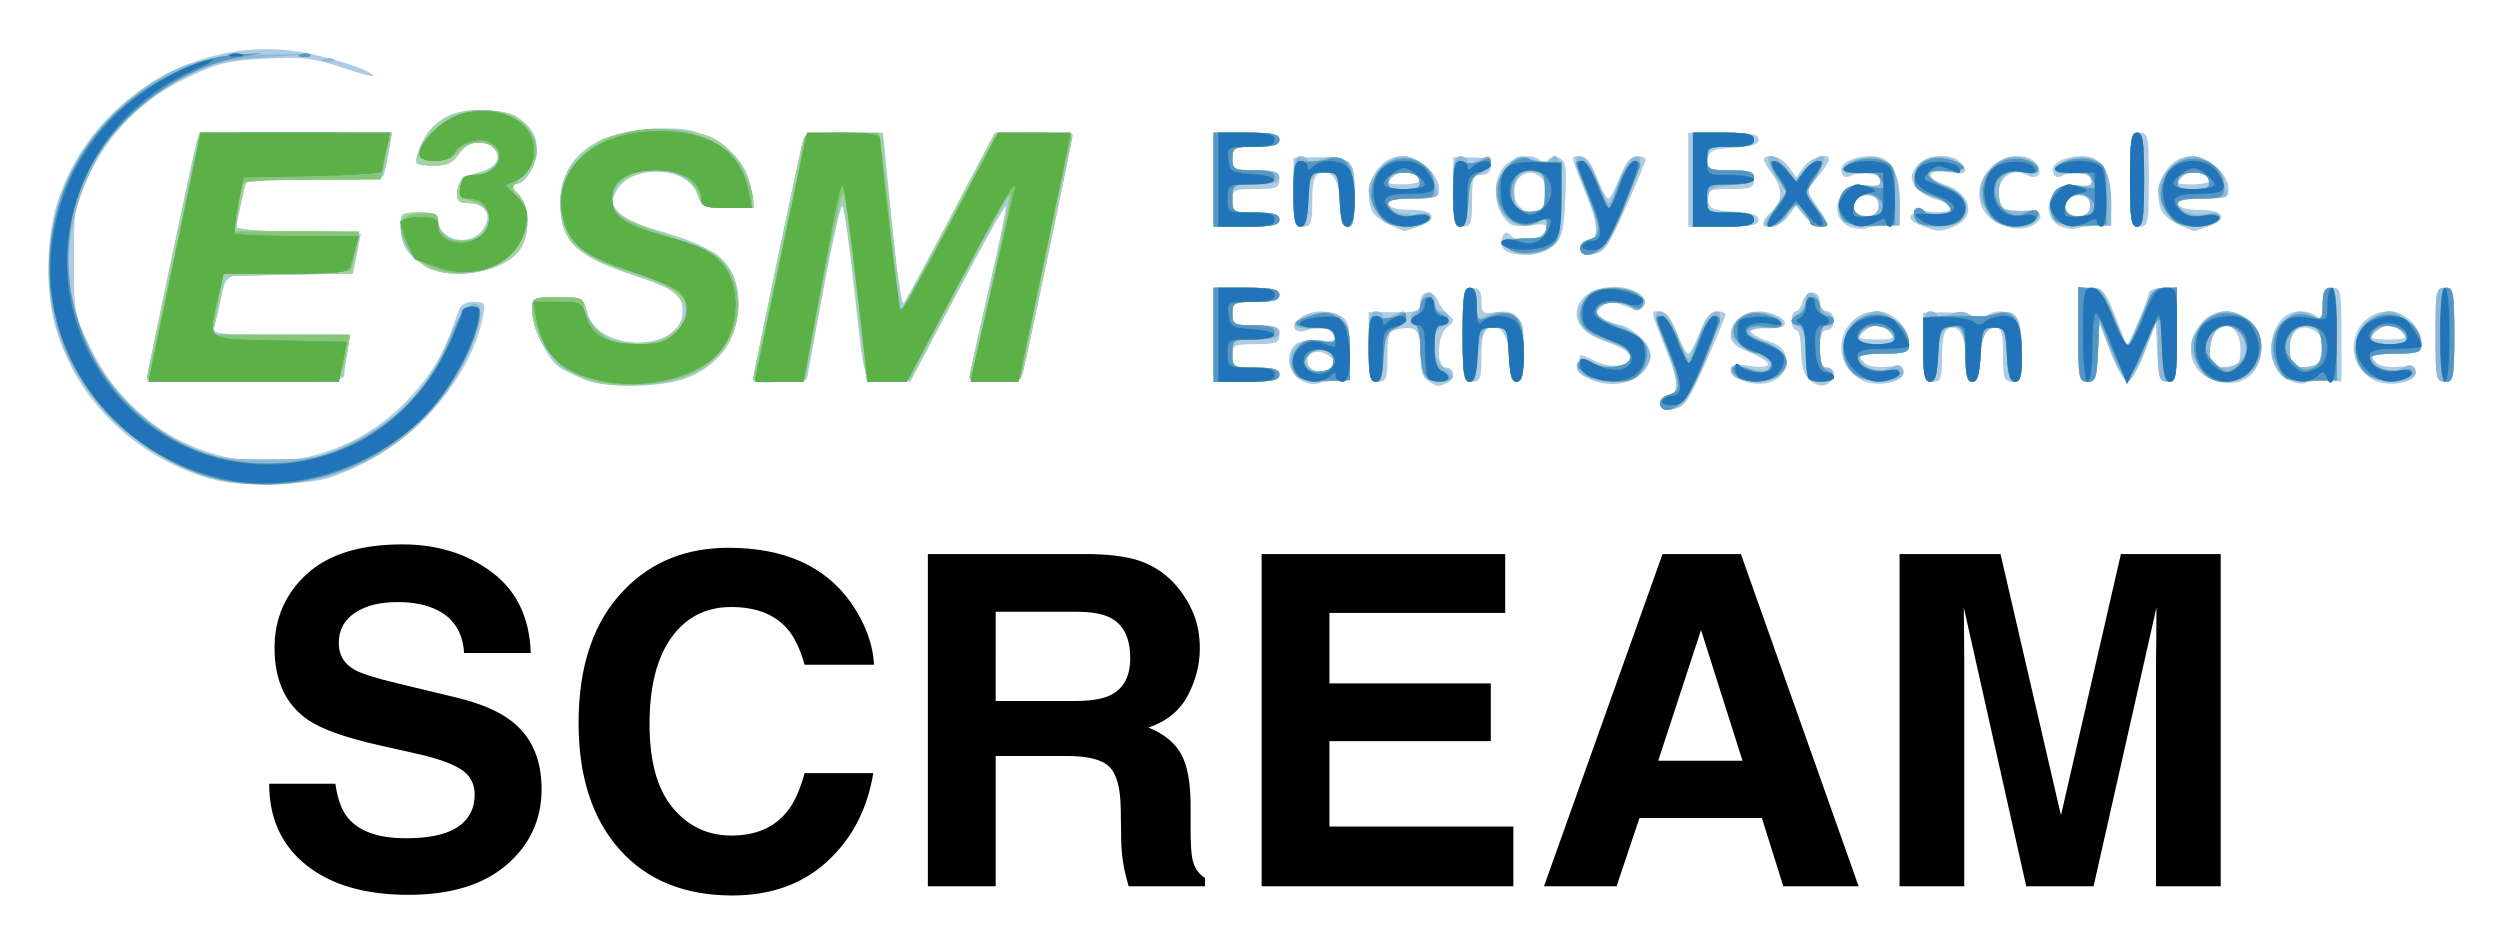 <svg xmlns="http://www.w3.org/2000/svg" role="img" viewBox="-10.23 -10.23 531.96 200.46"><title>SCREAM logo</title><path fill="#adcbe5" d="M32.798 91.132C17.196 85.972 5.429 73.801 1.395 58.65c-1.96-7.361-1.745-18.346.5-25.559C8.361 12.314 29.443-1.734 50.897.438c6.225.63 16.631 3.689 18.33 5.389.464.464-2.435-.259-6.442-1.608-6.263-2.107-8.575-2.385-16.469-1.979-7.862.405-10.245.977-16.565 3.979-9.285 4.409-16.48 11.452-20.924 20.479C5.639 33.176 5.5 33.94 5.5 45.031c0 11.344.074 11.722 3.726 19.112C22.463 90.927 56.614 96.134 76.89 74.459c5.118-5.471 7.712-10.1 10.484-18.709.346-1.076 1.569-1.75 3.174-1.75 2.411 0 2.562.248 1.965 3.25-2.43 12.226-13.355 25.399-26.078 31.441-6.992 3.32-8.592 3.679-17.808 3.987-7.925.266-11.367-.071-15.829-1.547zM343 75.566C343 74.705 343.627 74 344.393 74c2.449 0 2.618-2.899.482-8.272C340.752 55.359 340.879 56 342.942 56c1.322 0 2.411 1.357 3.611 4.5.945 2.475 2.046 4.5 2.447 4.5s1.502-2.025 2.447-4.5c1.211-3.171 2.285-4.5 3.636-4.5 1.055 0 1.893.338 1.863.75-.03.412-1.952 5.025-4.272 10.25-3.706 8.347-4.549 9.538-6.946 9.816-1.944.226-2.728-.134-2.728-1.25zm-228.5-4.893c-1.65-.646-4.051-1.773-5.335-2.505-2.707-1.543-6.111-8.425-6.143-12.419-.021-2.668.142-2.75 5.449-2.75 5.337 0 5.492.08 6.294 3.25C116.953 64.893 135 64.759 135 56.099c0-3.662-1.237-4.619-9.68-7.491C111.842 44.025 109 41.254 109 32.698c0-9.289 7.321-14.963 20-15.501 6.283-.267 8.221.057 11.941 1.992 5.314 2.765 7.899 6.052 8.715 11.084L150.262 34h-5.533c-5.223 0-5.59-.165-6.557-2.938-2.056-5.898-13.965-6.466-17.135-.818-1.334 2.376-1.294 2.813.423 4.71 1.041 1.15 4.401 2.782 7.467 3.625 12.376 3.406 16.731 6.529 17.735 12.72 1.416 8.723-3.087 16.293-11.37 19.116-5.371 1.83-16.424 1.967-20.792.258zm151.719-.233c-2.542-1.78-2.92-5.615-.733-7.43.817-.678 3.067-1.049 5-.823 3.8.444 4.391-.215 1.984-2.213-1.161-.964-2.116-1.002-3.964-.16-3.118 1.421-4.653-.504-1.968-2.467 2.199-1.608 5.857-1.742 8.527-.313 1.606.859 1.934 2.132 1.934 7.489 0 6.074-.132 6.444-2.25 6.292-1.238-.089-3.164.14-4.281.509-1.212.4-2.926.044-4.25-.883zM273 67.966c1.304-.873 1.259-1.188-.347-2.416-2.025-1.549-4.653-1.046-4.653.891 0 2.574 2.358 3.293 5 1.525zm20.75 2.954c-1.287-.75-1.75-2.306-1.75-5.886 0-5.125-.778-5.99-4.712-5.238C285.242 60.187 285 60.802 285 65.617 285 70.333 284.752 71 283 71c-1.82 0-2-.667-2-7.412v-7.412l4.25.032c6.432.049 6.75-.055 6.75-2.209 0-2.472 2.815-2.662 3.719-.25.361.963 1.36 2.312 2.219 3 1.407 1.126 1.388 1.385-.188 2.61C295.492 61.115 295.293 68 297.5 68c1.991 0 1.928 2.622-.082 3.393-1.891.726-1.53.772-3.668-.473zm34.392-.444c-2.387-1.045-3.182-1.928-2.75-3.055.334-.872.608-1.784.608-2.029 0-.244 1.398.279 3.108 1.163 3.308 1.71 8.313 1.206 7.654-.771-.427-1.28-1.764-2.064-6.55-3.839-8.338-3.093-5.55-11.47 3.701-11.122 3.904.147 7.101 2.564 5.503 4.162-.665.665-2.069.595-4.204-.211-2.729-1.03-3.454-.961-4.881.467-1.569 1.569-1.501 1.744 1.062 2.718 1.506.573 3.098 1.041 3.538 1.041.44 0 1.986.933 3.435 2.073 6.926 5.448-1.518 13.214-10.223 9.403zm32.608.352c-1.512-.547-2.75-1.637-2.75-2.423 0-1.107.902-1.284 4-.789 2.372.379 4 .242 4-.337 0-.537-1.8-1.683-4-2.547-2.818-1.107-4-2.165-4-3.58 0-4.331 5.493-6.564 10.094-4.102 3.002 1.607 1.22 3.099-2.8 2.345-4.689-.88-4.113 1.416.751 2.988 2.609.843 3.529 1.75 3.756 3.703.483 4.157-4.071 6.543-9.051 4.742zm13.871-.349C373.614 69.472 373 67.179 373 64.429 373 61.993 372.55 60 372 60s-1-.9-1-2 .398-2 .883-2 1.119-.9 1.406-2 1.24-2 2.117-2c.927 0 1.594.837 1.594 2 0 1.111.667 2 1.5 2s1.5.889 1.5 2-.667 2-1.5 2c-1.083 0-1.5 1.111-1.5 4 0 2.972.404 4 1.573 4 2.073 0 1.437 3.374-.713 3.788-.889.171-2.347-.418-3.239-1.31zm11.365.202C378.617 67.007 381.061 56 389.246 56 392.408 56 396 59.478 396 62.539 396 64.862 395.684 65 390.378 65c-4.983 0-5.475.178-4.326 1.562.834 1.005 2.542 1.454 4.793 1.26 1.994-.172 3.661.192 3.879.847.771 2.314-5.317 3.716-8.737 2.012zM392 60.5c-.685-.825-2.035-1.5-3-1.5-.965 0-2.315.675-3 1.5-1.073 1.293-.66 1.5 3 1.5s4.073-.207 3-1.5zm68.234 9.956c-4.726-1.987-5.701-7.322-2.162-11.822C462.258 53.314 471 56.666 471 63.592c0 6.151-4.952 9.309-10.766 6.864zm6.266-6.347c0-4.09-2.482-6.199-4.916-4.179-1.609 1.335-2.172 6.148-.871 7.449.392.392 1.854.579 3.25.417 2.16-.252 2.537-.801 2.537-3.687zm10.815 6.83C470.584 68.393 472.231 56 479.3 56c1.265 0 2.84.54 3.5 1.2.933.933 1.2.378 1.2-2.5 0-3.033.36-3.7 2-3.7 1.866 0 2 .667 2 9.97v9.97l-3.343-.126c-1.839-.069-3.751.117-4.25.413-.499.296-1.89.167-3.092-.287zm6.493-6.623c.234-2.413-.205-3.458-1.814-4.319-2.786-1.491-4.994.26-4.994 3.959 0 3.437.797 4.209 3.963 3.84 2.044-.238 2.597-.916 2.846-3.479zm11.178 6.364C487.617 67.007 490.061 56 498.246 56 501.408 56 505 59.478 505 62.539 505 64.862 504.684 65 499.378 65c-4.983 0-5.475.178-4.326 1.562.834 1.005 2.542 1.454 4.793 1.26 1.994-.172 3.661.192 3.879.847.771 2.314-5.317 3.716-8.737 2.012zM501 60.5c-.685-.825-2.035-1.5-3-1.5-.965 0-2.315.675-3 1.5-1.073 1.293-.66 1.5 3 1.5s4.073-.207 3-1.5zM21 70.242c0-.676 9.189-44.396 10.508-49.992.528-2.243.592-2.25 21.099-2.25H73.176l-.703 4.25c-.387 2.337-.903 4.588-1.147 5-.244.412-6.905.75-14.802.75H42.166l-1.083 5.049C40.487 35.826 40 38.289 40 38.521c0 .232 5.977.548 13.283.701L66.566 39.5l-.842 4.25L64.882 48H51.509c-14.644 0-13.466-.511-14.963 6.5-.352 1.65-.874 3.788-1.16 4.75-.479 1.611.649 1.75 14.178 1.75h14.698l-.62 3.75c-.341 2.062-.625 4.312-.631 5C63.003 70.71 58.127 71 42 71c-11.55 0-21-.341-21-.758zm129 .125c0-.937 9.934-48.285 10.62-50.617.436-1.484 1.771-1.75 8.775-1.75h8.26l1.835 18.538c1.009 10.196 2.156 18.183 2.548 17.75.392-.433 4.932-8.773 10.088-18.532L201.5 18.011l8.25-.005c4.537-.003 8.25.302 8.25.677 0 .903-9.957 48.312-10.62 50.567-.408 1.389-1.636 1.75-5.947 1.75C198.445 71 196 70.62 196 70.157c0-.464 1.806-8.659 4.013-18.212 2.207-9.553 3.894-17.723 3.75-18.157-.145-.434-4.763 7.753-10.263 18.194L183.5 70.965l-4.671.018c-5.522.021-4.935 1.674-7.443-20.982-.944-8.525-2.008-15.844-2.365-16.264-.357-.42-2.202 7.68-4.101 18L161.469 70.5l-5.735.3c-3.154.165-5.735-.03-5.735-.433zM248 61V51h7c5.556 0 7 .31 7 1.5 0 1.133-1.222 1.5-5 1.5-4.667 0-5 .167-5 2.5s.333 2.5 5 2.5c4.333 0 5 .267 5 2s-.667 2-5 2c-4.667 0-5 .167-5 2.5s.333 2.5 5 2.5c3.778 0 5 .367 5 1.5 0 1.19-1.444 1.5-7 1.5h-7zm53 0c0-9.333.133-10 2-10 1.528 0 2 .667 2 2.827 0 2.574.269 2.787 3.009 2.385C312.71 55.522 314 57.333 314 64.622 314 69.625 313.677 71 312.5 71c-1.101 0-1.5-1.145-1.5-4.309 0-5.095-1.795-8.091-4.276-7.139C305.387 60.066 305 61.425 305 65.607c0 4.726-.247 5.393-2 5.393-1.867 0-2-.667-2-10zm98 2.658v-7.342l4.75-.072c2.612-.04 5.332.41 6.042.999.925.767 1.622.742 2.45-.086 1.506-1.506 5.032-1.483 6.558.042.679.679 1.2 3.933 1.2 7.5 0 5.633-.212 6.3-2 6.3-1.75 0-2-.667-2-5.333 0-6.09-.509-7-3.131-5.596-1.44.77-1.869 2.14-1.869 5.965C411 69.782 410.632 71 409.5 71c-1.125 0-1.5-1.2-1.5-4.8 0-5.043-1.311-7.402-3.622-6.515C403.443 60.044 403 61.948 403 65.607c0 4.726-.247 5.393-2 5.393-1.818 0-2-.667-2-7.342zM432 61V51h2.755c2.454 0 3.02.683 5.18 6.25l2.425 6.25 2.258-5c1.242-2.75 2.286-5.562 2.32-6.25C446.973 51.541 448.299 51 450 51h3v10c0 9.252-.146 10-1.952 10-1.696 0-1.991-.819-2.25-6.25L448.5 58.5l-2.372 6.25C444.824 68.188 443.191 71 442.5 71c-.691 0-2.324-2.812-3.628-6.25L436.5 58.5l-.298 6.25c-.259 5.431-.554 6.25-2.25 6.25C432.146 71 432 70.252 432 61zm76 0c0-9.333.133-10 2-10s2 .667 2 10-.133 10-2 10-2-.667-2-10zM80.595 46.473c-3.965-2.068-5.525-4.374-5.563-8.223C75.001 35.12 75.147 35 79 35c2.8 0 4 .429 4 1.429 0 4.57 6.971 6.071 9.595 2.066C94.595 35.443 93.135 33 89.311 33c-2.076 0-2.396-.414-2.128-2.75.258-2.243.999-2.919 4.023-3.666 4.031-.996 5.483-3.048 3.688-5.211-1.838-2.214-5.676-1.637-7.487 1.127C86.118 24.469 84.93 25 81.818 25c-3.631 0-3.898-.183-3.281-2.25 2.087-6.993 7.163-10.188 15.135-9.527C100.226 13.766 104 16.773 104 21.452 104 24.993 101.581 29 99.443 29c-1.072 0-.929.514.557 2 2.475 2.475 2.665 8.605.369 11.883-3.356 4.792-13.825 6.692-19.775 3.589zm229.51-3.387c-.839-.531-1.125-1.589-.717-2.652.517-1.348.956-1.491 1.846-.601 1.514 1.514 5.038 1.496 6.567-.033 2.06-2.06 1.337-2.628-2.664-2.091-3.243.435-4.127.143-5.5-1.818C307.379 32.668 307.553 27.447 310 25c2.168-2.168 6.465-2.675 7.566-.893.485.785.909.743 1.458-.146.431-.698 1.53-.963 2.48-.598 1.458.56 1.653 1.83 1.339 8.744-.32 7.041-.672 8.335-2.716 9.991-2.457 1.989-7.635 2.5-10.023.988zm7.314-8.693c2.37-.91 2.035-6.08-.482-7.427-3.809-2.039-6.92 3.651-3.736 6.834 1.362 1.362 1.986 1.45 4.218.593zM326 42.566C326 41.705 326.627 41 327.393 41c2.449 0 2.618-2.899.482-8.272C323.752 22.359 323.879 23 325.942 23c1.322 0 2.411 1.357 3.611 4.5.945 2.475 2.046 4.5 2.447 4.5s1.502-2.025 2.447-4.5c1.211-3.171 2.285-4.5 3.636-4.5 1.055 0 1.893.338 1.863.75-.03.412-1.952 5.025-4.272 10.25-3.706 8.347-4.549 9.538-6.946 9.816-1.944.226-2.728-.134-2.728-1.25zm-40.6-4.994c-1.705-.742-3.393-2.111-3.75-3.043C279.612 29.22 283.102 23 288.118 23 291.593 23 296 26.889 296 29.955 296 31.771 295.375 32 290.417 32c-4.032 0-5.463.347-5.149 1.25.26.746 2.089 1.216 4.54 1.167 5.105-.103 6.295 2.003 1.982 3.506-1.699.592-3.134 1.059-3.189 1.037-.055-.022-1.496-.646-3.201-1.389zM292 28.067c0-1.834-4.181-2.315-5.826-.67C284.704 28.868 284.878 29 288.286 29 290.329 29 292 28.58 292 28.067zm91.388 9.954c-2.781-1.125-3.54-4.36-1.655-7.051 1.166-1.665 2.286-2.069 4.889-1.766 2.221.259 3.377-.027 3.377-.838 0-1.773-3.591-2.656-5.862-1.44-1.479.791-2.071.69-2.501-.429C380.931 24.657 383.888 23 387.878 23 392.03 23 394 26.133 394 32.738c0 5.144-.077 5.289-2.75 5.144-1.512-.082-3.425.108-4.25.422-.825.314-2.45.186-3.612-.283zm6.399-4.157c.354-1.836-2.051-3.084-4.288-2.226-1.82.698-1.975 2.999-.25 3.711 2.134.881 4.213.201 4.538-1.485zM398.7 37.821c-4.13-1.506-2.784-3.383 2.141-2.985 4.936.399 5.632-1.397 1.005-2.596-1.735-.449-3.754-1.721-4.487-2.825-1.126-1.697-1.094-2.349.21-4.211 1.723-2.46 7.18-3.053 9.23-1.004 2.095 2.095 1.305 2.91-2.185 2.256-4.633-.869-5.496 1.098-1.116 2.544 5.909 1.95 6.936 7.125 1.8 9.077-2.843 1.081-2.944 1.077-6.599-.256zm16.7-.257c-5.076-2.196-6.014-8.04-1.945-12.109 2.77-2.77 7.617-3.279 9.509-.998 1.758 2.119.397 3.807-2.024 2.511-4.083-2.185-7.667 2.756-5.025 6.928.599.947 1.868 1.198 3.946.783 3.068-.614 5.161.759 3.503 2.297-1.781 1.652-4.963 1.887-7.963.589zm12.989.457c-2.781-1.125-3.54-4.36-1.655-7.051 1.166-1.665 2.286-2.069 4.889-1.766 2.221.259 3.377-.027 3.377-.838 0-1.773-3.591-2.656-5.862-1.44-1.479.791-2.071.69-2.501-.429C425.931 24.657 428.888 23 432.878 23 437.03 23 439 26.133 439 32.738c0 5.144-.077 5.289-2.75 5.144-1.512-.082-3.425.108-4.25.422-.825.314-2.45.186-3.612-.283zm6.399-4.157c.354-1.836-2.051-3.084-4.288-2.226-1.82.698-1.975 2.999-.25 3.711 2.134.881 4.213.201 4.538-1.485zm18.612 3.708c-1.705-.742-3.393-2.111-3.75-3.043C447.612 29.22 451.102 23 456.118 23 459.593 23 464 26.889 464 29.955 464 31.771 463.375 32 458.417 32c-4.032 0-5.463.347-5.149 1.25.26.746 2.089 1.216 4.54 1.167 5.105-.103 6.295 2.003 1.982 3.506-1.699.592-3.134 1.059-3.189 1.037-.055-.022-1.496-.646-3.201-1.389zM460 28.067c0-1.834-4.181-2.315-5.826-.67C452.704 28.868 452.878 29 456.286 29 458.329 29 460 28.58 460 28.067zM248 28V18h7c5.556 0 7 .31 7 1.5 0 1.133-1.222 1.5-5 1.5-4.667 0-5 .167-5 2.5s.333 2.5 5 2.5c4.333 0 5 .267 5 2s-.667 2-5 2c-4.667 0-5 .167-5 2.5s.333 2.5 5 2.5c3.778 0 5 .367 5 1.5 0 1.19-1.444 1.5-7 1.5h-7zm17 2.671v-7.329l5.21-.119c2.866-.065 5.791.363 6.5.952C278.663 25.795 278.477 38 276.5 38c-1.101 0-1.5-1.145-1.5-4.309 0-5.095-1.795-8.091-4.276-7.139C269.387 27.066 269 28.425 269 32.607c0 4.726-.247 5.393-2 5.393-1.818 0-2-.667-2-7.329zm34-.034v-7.364h4c3.236 0 4 .356 4 1.864C307 26.333 306.285 27 305 27c-1.758 0-2 .667-2 5.5s-.242 5.5-2 5.5c-1.819 0-2-.667-2-7.364zM349 28V18h7.5c5.88 0 7.5.313 7.5 1.448 0 1.041-1.473 1.533-5.25 1.75-4.574.263-5.291.592-5.57 2.552-.295 2.079.065 2.25 4.75 2.25C362.333 26 363 26.263 363 28s-.667 2-5.07 2c-4.685 0-5.045.171-4.75 2.25.278 1.96.996 2.289 5.57 2.552 3.777.217 5.25.709 5.25 1.75C364 37.687 362.38 38 356.5 38H349zm16 9.122c0-.483.658-1.423 1.461-2.09 2.571-2.134 2.781-4.883.606-7.937C364.523 23.521 364.499 23 366.878 23c1.033 0 2.608 1.012 3.5 2.25L372 27.5l1.622-2.25c1.507-2.091 5.423-3.19 5.342-1.5-.02.412-1.11 2.063-2.422 3.668l-2.386 2.918 2.442 3.582c2.15 3.154 2.241 3.624.755 3.937-.928.195-2.53-.705-3.56-2L371.921 33.5l-1.583 2.25C368.807 37.927 365 38.906 365 37.122zM443 28c0-9.333.133-10 2-10s2 .667 2 10-.133 10-2 10-2-.667-2-10z"/><path fill="#8eb8db" d="M35.5 91.611c-7.986-1.947-17.074-7.384-22.949-13.729C3.408 68.006-.71 56.48.283 43.538 1.297 30.326 7.195 19.118 17.54 10.744 26.47 3.516 32.212 1.633 46 1.412l11.5-.185-10.61.68c-9.141.586-11.517 1.127-17.165 3.907-9.509 4.681-16.009 10.953-20.226 19.514-6.434 13.063-6.758 25.748-.983 38.453 3.434 7.553 12.448 16.606 20.423 20.508C35.117 87.312 36.144 87.5 46.521 87.5c10.391 0 11.392-.183 17.5-3.208 11.277-5.583 16.865-11.541 21.485-22.909C88.222 54.7 92 52.04 92 56.81c0 1.51-1.532 5.943-3.405 9.851C79.139 86.393 56.922 96.833 35.5 91.611zM343 75.5c0-.825.689-1.5 1.531-1.5 2.741 0 2.715-2.823-.094-9.982-1.517-3.867-2.472-7.317-2.122-7.667 1.127-1.127 3.319 1.512 4.68 5.634C347.724 64.194 348.626 66 349 66c.374 0 1.276-1.806 2.005-4.014 1.36-4.121 3.552-6.762 4.679-5.636.832.832-5.365 16.638-7.411 18.9C346.335 77.393 343 77.551 343 75.5zm-228.345-4.899C107.842 68.066 103 61.805 103 55.532 103 53.134 103.287 53 108.421 53c5.167 0 5.45.136 6.057 2.896.884 4.023 3.416 5.993 8.596 6.685 5.41.723 9.269-.647 11.527-4.094 1.625-2.479 1.611-2.728-.296-5.282-1.406-1.883-4.123-3.325-9.132-4.849C112.55 44.518 109 41.108 109 32.821c0-5.384 3.152-10.325 8.351-13.09 5.433-2.89 19.393-3.169 24.32-.487 4.041 2.2 7.293 6.759 8.021 11.247L150.262 34h-5.533c-5.251 0-5.586-.153-6.581-3.006-1.266-3.632-5.148-5.36-10.475-4.664-6.547.856-9.684 5.515-6.116 9.083.856.856 5.314 2.702 9.905 4.103 4.592 1.401 9.456 3.417 10.808 4.481 3.432 2.699 5.075 7.247 4.491 12.427C145.705 65.796 138.49 71.098 126 71.682c-4.857.227-8.855-.154-11.345-1.08zM21 70.524c0-.589 8.598-41.243 10.104-47.774l1.095-4.75h40.959l-.654 3.25C71.039 28.531 72.294 28 56.551 28h-14.314l-1.119 4.443C40.503 34.886 40 37.361 40 37.943 40 38.632 44.531 39 53 39c14.091 0 13.597-.234 12.38 5.848l-.62 3.098-13.587.277L37.587 48.5l-.789 4c-.434 2.2-1.025 5.013-1.313 6.25L34.962 61h29.294l-.664 4.155c-.365 2.285-.899 4.535-1.187 5C61.869 71.02 21 71.385 21 70.524zm129 .041c0-.451 9.586-46.309 10.526-50.355.508-2.188.897-2.277 8.735-2l8.203.29 2.018 18.772L181.5 56.043l10-19.004 10-19.004 8.25-.018c4.537-.01 8.25.178 8.25.417 0 .446-9.576 46.262-10.516 50.315-.463 1.996-1.14 2.25-6.003 2.25-3.015 0-5.464-.338-5.444-.75.02-.412 2.006-9.3 4.413-19.75 2.407-10.45 4.28-19.097 4.164-19.216-.117-.119-4.918 8.656-10.669 19.5L183.488 70.5l-4.608.299-4.608.299-.583-3.799C173.367 65.21 172.33 56.75 171.383 48.5c-.947-8.25-2.003-15.335-2.347-15.744-.344-.409-2.129 7.466-3.966 17.5s-3.553 18.807-3.813 19.494C160.825 70.896 150 71.68 150 70.565zM248 61V51h7c5.556 0 7 .31 7 1.5 0 1.133-1.222 1.5-5 1.5-4.667 0-5 .167-5 2.5s.333 2.5 5 2.5c3.778 0 5 .367 5 1.5s-1.222 1.5-5 1.5c-4.889 0-5 .067-5 3s.111 3 5 3c3.778 0 5 .367 5 1.5 0 1.19-1.444 1.5-7 1.5h-7zm16.962 7.93c-2.308-4.312 1.833-8.082 7.057-6.424 1.748.555 2.091.332 1.785-1.16-.305-1.488-1.209-1.809-4.657-1.651-5.293.242-5.19-1.769.16-3.118C274.801 55.193 277 57.595 277 64.978v5.668l-5.482.144c-4.55.12-5.665-.197-6.555-1.861zm8.834-2.094c.408-2.144-3.397-3.412-5.357-1.785-1.138.945-1.203 1.531-.29 2.631 1.531 1.845 5.24 1.289 5.646-.846zM281 63.5c0-6 .3-7.5 1.5-7.5.825 0 1.5.466 1.5 1.035 0 .714.601.714 1.934 0 2.539-1.359 3.066-1.307 3.066.304 0 .737-1.125 1.852-2.5 2.479-2.184.995-2.5 1.775-2.5 6.161C284 69.775 283.634 71 282.5 71c-1.2 0-1.5-1.5-1.5-7.5zm11.607 5.918c-.334-.87-.607-3.57-.607-6C292 60.988 291.55 59 291 59s-1-.675-1-1.5.398-1.5.883-1.5 1.119-.9 1.406-2 1.015-2 1.617-2c.601 0 1.094.9 1.094 2 0 1.111.667 2 1.5 2 .825 0 1.5.627 1.5 1.393 0 .766-.675 1.652-1.5 1.969-2.339.898-1.968 7.318.5 8.638 2.889 1.546 2.457 3-.893 3-1.716 0-3.14-.644-3.5-1.582zM301 61c0-8.222.267-10 1.5-10 1.046 0 1.5 1.053 1.5 3.479 0 3.348.094 3.436 2.5 2.339 1.87-.852 3.13-.852 5 0 2.295 1.046 2.5 1.675 2.5 7.661C314 69.609 313.68 71 312.5 71c-1.153 0-1.5-1.281-1.5-5.531 0-4.199-.394-5.683-1.636-6.159-3.047-1.169-4.847 1.111-5.166 6.544-.216 3.687-.713 5.147-1.75 5.147C301.281 71 301 69.062 301 61zm25.554 8.464c-2.714-2.053-.706-4.151 2.388-2.495 2.933 1.57 7.466.923 7.854-1.121.228-1.203-1.08-2.114-4.812-3.354-5.582-1.854-7.5-4.536-5.716-7.995 1.452-2.815 2.722-3.467 6.791-3.485 4.467-.019 7.996 2.288 6.234 4.075-.953.967-1.52.966-2.69-.005-1.997-1.658-7.103-1.003-7.103.91 0 .865 1.686 2.034 4 2.774 4.121 1.317 7.5 4.399 7.5 6.842 0 .764-.9 2.289-2 3.389-2.416 2.416-9.515 2.681-12.446.464zm32.568.658c-2.394-1.562-.365-3.166 2.586-2.044 2.75 1.045 5.292.615 5.292-.896 0-.484-1.8-1.587-4.001-2.451-4.927-1.935-5.979-4.197-3.232-6.944 1.632-1.632 2.772-1.909 5.639-1.371 4.578.859 4.846 3.356.343 3.198-4.484-.157-4.958 1.388-.846 2.755 7.031 2.336 6.695 7.91-.506 8.392-2.144.143-4.518-.144-5.276-.638zm15.545.211C374.3 69.967 374 67.514 374 64.883c0-3.49-.473-5.067-1.75-5.833-1.667-.999-1.667-1.114 0-2.41.963-.749 1.75-2.099 1.75-3.001 0-2.283 2.078-2.059 2.692.291.278 1.062 1.136 2.173 1.906 2.469C380.465 57.116 380.394 59 378.5 59c-1.111 0-1.5 1.167-1.5 4.5s.389 4.5 1.5 4.5c.825 0 1.5.675 1.5 1.5 0 1.514-4.024 2.142-5.333.833zM384 69c-2.978-2.978-2.667-8.33.635-10.927C386.084 56.933 388.129 56 389.18 56 391.709 56 396 60.376 396 62.955 396 64.766 395.374 65 390.531 65c-4.387 0-5.358.289-4.908 1.462.786 2.049 3.932 2.846 6.278 1.591 1.412-.756 2.174-.74 2.666.056C396.519 71.267 387.064 72.064 384 69zm8.774-7.179c-.734-2.203-3.639-3.396-5.464-2.245C384.01 61.658 384.673 63 389 63c2.754 0 4.033-.4 3.774-1.179zM399 63.5c0-6 .3-7.5 1.5-7.5.825 0 1.5.44 1.5.979 0 .588 1.028.51 2.574-.194 1.937-.883 3.027-.89 4.405-.03 1.37.856 2.589.857 4.846.005 4.698-1.773 6.175.108 6.175 7.862C420 69.625 419.677 71 418.5 71c-1.121 0-1.504-1.201-1.515-4.75-.019-5.997-1.236-8.179-3.706-6.647-1.251.776-1.868 2.628-2.081 6.25-.216 3.687-.713 5.147-1.75 5.147C408.359 71 408 69.63 408 65.469c0-4.015-.415-5.691-1.513-6.112C403.759 58.31 402 60.961 402 66.122 402 69.791 401.628 71 400.5 71c-1.2 0-1.5-1.5-1.5-7.5zm33-2.5V51h2.536c2.572 0 2.494-.122 7.274 11.373.619 1.489 1.289.568 3.27-4.5 2.125-5.436 2.89-6.419 5.206-6.689L453 50.867v10.066C453 70.333 452.868 71 451 71c-1.796 0-2.006-.688-2.063-6.75l-.063-6.75-2.679 6.75C444.721 67.963 443.059 71 442.5 71c-.559 0-2.221-3.038-3.695-6.75l-2.679-6.75-.063 6.75C436.006 70.312 435.796 71 434 71c-1.867 0-2-.667-2-10zm26.073 7.365C456.933 66.916 456 64.646 456 63.32 456 60.14 460.242 56 463.5 56c3.478 0 7.5 4.164 7.5 7.766 0 6.775-8.763 9.893-12.927 4.599zm8.948-2.403c2.205-4.12-2.154-8.756-5.568-5.922-1.477 1.225-1.999 6.08-.785 7.293 1.42 1.42 5.309.58 6.354-1.371zm7.532 2.809c-2.296-3.277-1.927-7.488.902-10.317 2.719-2.719 3.764-2.943 6.611-1.419 1.743.933 1.934.685 1.934-2.5C484 52.059 484.45 51 485.5 51c1.232 0 1.5 1.763 1.5 9.868v9.868l-5.447.126c-4.572.105-5.697-.23-7-2.091zm9.25-4.894c.223-2.67-.142-3.794-1.391-4.273-3.217-1.234-5.412.305-5.412 3.796 0 4.001.699 4.776 3.963 4.395 2.127-.248 2.586-.882 2.84-3.919zM493 69c-2.978-2.978-2.667-8.33.635-10.927C495.084 56.933 497.129 56 498.18 56 500.709 56 505 60.376 505 62.955 505 64.766 504.374 65 499.531 65c-4.387 0-5.358.289-4.908 1.462.786 2.049 3.932 2.846 6.278 1.591 1.412-.756 2.174-.74 2.666.056C505.519 71.267 496.064 72.064 493 69zm8.774-7.179c-.734-2.203-3.639-3.396-5.464-2.245C493.01 61.658 493.673 63 498 63c2.754 0 4.033-.4 3.774-1.179zM508 61c0-9.333.133-10 2-10s2 .667 2 10-.133 10-2 10-2-.667-2-10zM81.388 47.02C78.234 45.746 75 41.111 75 37.865 75 35.189 75.264 35 79 35c3.185 0 4 .367 4 1.8 0 4.262 6.268 5.771 9.435 2.272C95 36.237 93.666 33 89.933 33c-2.132 0-2.928-.478-2.917-1.75.024-2.758 1.23-3.944 4.802-4.719 3.738-.811 5.008-2.831 3.172-5.044-1.922-2.316-5.734-1.807-7.581 1.013-1.204 1.837-2.52 2.5-4.964 2.5-4.275 0-4.741-.894-2.65-5.083 2.398-4.805 7.351-7.128 14.125-6.626 4.372.324 5.87.926 7.75 3.111C102.969 17.913 104 20.414 104 22.056 104 24.901 101.049 29 99 29c-.55 0-.1.9 1 2 2.475 2.475 2.665 8.605.369 11.883-3.057 4.365-13.035 6.539-18.981 4.137zm229.053-4.488c-2.115-1.6-1.872-1.714 4.059-1.904 3.37-.108 4.051-.491 4.327-2.435.29-2.049.112-2.172-1.599-1.104-2.721 1.699-6.676.416-8.056-2.613-1.742-3.824-1.44-6.053 1.243-9.171 2.215-2.575 2.668-2.71 5.496-1.644 1.798.678 3.316.782 3.645.25C321.19 21.266 322 23.926 322 31.943c0 8.108-.208 9.089-2.223 10.5-2.796 1.958-6.814 1.996-9.336.088zm8.362-11.655c.223-2.67-.142-3.794-1.391-4.273-3.217-1.234-5.412.305-5.412 3.796 0 4.001.699 4.776 3.963 4.395 2.127-.248 2.586-.882 2.84-3.919zM326 42.5c0-.825.689-1.5 1.531-1.5 2.741 0 2.715-2.823-.094-9.982-1.517-3.867-2.472-7.317-2.122-7.667 1.127-1.127 3.319 1.512 4.68 5.634C330.724 31.194 331.626 33 332 33c.374 0 1.276-1.806 2.005-4.014 1.36-4.121 3.552-6.762 4.679-5.636.832.832-5.365 16.638-7.411 18.9C329.335 44.393 326 44.551 326 42.5zM248 28V18h7c5.556 0 7 .31 7 1.5 0 1.133-1.222 1.5-5 1.5-4.667 0-5 .167-5 2.5s.333 2.5 5 2.5c3.778 0 5 .367 5 1.5s-1.222 1.5-5 1.5c-4.889 0-5 .067-5 3s.111 3 5 3c3.778 0 5 .367 5 1.5 0 1.19-1.444 1.5-7 1.5h-7zm17 2.5c0-6 .3-7.5 1.5-7.5.825 0 1.5.44 1.5.979 0 .595.979.532 2.5-.161 1.87-.852 3.13-.852 5 0 2.295 1.046 2.5 1.675 2.5 7.661C278 36.609 277.68 38 276.5 38c-1.107 0-1.5-1.158-1.5-4.418C275 27.999 274.234 26 272.093 26 269.24 26 268 28.182 268 33.2c0 3.6-.375 4.8-1.5 4.8-1.2 0-1.5-1.5-1.5-7.5zm18.113 4.917C281.951 33.939 281 31.645 281 30.32 281 27.158 285.235 23 288.455 23 290.926 23 295 26.061 295 27.918c0 .505.273 1.63.607 2.5.509 1.326-.298 1.582-5 1.582-3.084 0-5.607.434-5.607.965 0 1.654 3.391 2.874 6.391 2.301 2.163-.413 2.757-.206 2.412.843-.267.81-2.155 1.518-4.517 1.693-3.406.253-4.399-.13-6.172-2.385zm8.696-7.167c-.231-1.199-1.274-1.75-3.31-1.75-2.036 0-3.079.551-3.31 1.75-.271 1.408.375 1.75 3.31 1.75s3.581-.342 3.31-1.75zM299 30.5c0-6 .3-7.5 1.5-7.5.825 0 1.5.466 1.5 1.035 0 .714.601.714 1.934 0 2.539-1.359 3.066-1.307 3.066.304 0 .737-1.125 1.852-2.5 2.479-2.184.995-2.5 1.775-2.5 6.161C302 36.775 301.634 38 300.5 38c-1.2 0-1.5-1.5-1.5-7.5zm51-2.5V18h6.5c5.111 0 6.5.321 6.5 1.5 0 1.133-1.222 1.5-5 1.5-4.667 0-5 .167-5 2.5s.333 2.5 5 2.5c3.694 0 5 .378 5 1.445 0 1.015-1.415 1.536-4.75 1.75-4.35.279-4.777.536-5.066 3.055-.308 2.68-.187 2.75 4.75 2.75C361.77 35 363 35.364 363 36.5c0 1.179-1.389 1.5-6.5 1.5H350zm15 9.694c0-.168 1.109-1.809 2.464-3.646l2.464-3.34-1.964-2.759c-3.522-4.947-1.78-7.073 1.931-2.356l2.04 2.594 2.447-2.844c3.91-4.543 4.868-1.873 1.148 3.198-1.365 1.861-1.275 2.37 1.022 5.75 2.032 2.99 2.213 3.708.936 3.708-.871 0-2.588-1.168-3.816-2.595l-2.232-2.595-1.389 2.595C369.287 36.832 367.838 38 366.831 38S365 37.862 365 37.694zm17.16-.934c-1.625-1.625-1.446-5.279.33-6.753.82-.68 2.863-1.036 4.541-.79 2.392.351 2.979.106 2.721-1.135-.24-1.152-1.341-1.523-4.041-1.363-2.041.121-3.711-.226-3.711-.771 0-1.648 4.68-3.246 7.462-2.548C392.546 24.175 394 27.399 394 33.462v4.331l-5.34.064c-2.937.035-5.862-.458-6.5-1.097zM389.5 33.514c0-2.192-2.226-3.009-4.396-1.613-2.127 1.368-.526 4.299 2.141 3.92C388.721 35.611 389.5 34.813 389.5 33.514zm7.845 2.943c-.855-2.229.163-2.791 2.647-1.461 2.427 1.299 5.374.604 4.796-1.13-.208-.623-1.933-1.635-3.833-2.249-2.68-.866-3.526-1.732-3.771-3.858-.401-3.484 3.451-5.624 7.537-4.187 3.61 1.27 2.546 3.007-1.586 2.588-4.419-.448-3.808 1.77.924 3.356 3.726 1.249 5.043 4.451 2.894 7.04-1.65 1.988-8.837 1.915-9.609-.098zm15.727-1.092c-2.749-3.495-2.618-6.911.382-9.911 2.629-2.629 5.484-3.093 8.639-1.404 2.714 1.453 1.424 3.003-1.939 2.331-3.441-.688-5.423 1.425-4.977 5.308.282 2.456.764 2.826 3.822 2.932 5.203.181 5.351.251 4 1.878-2.082 2.508-7.554 1.883-9.927-1.135zm14.088 1.395c-1.625-1.625-1.446-5.279.33-6.753.82-.68 2.863-1.036 4.541-.79 2.392.351 2.979.106 2.721-1.135-.24-1.152-1.341-1.523-4.041-1.363-2.041.121-3.711-.226-3.711-.771 0-1.648 4.68-3.246 7.462-2.548C437.546 24.175 439 27.399 439 33.462v4.331l-5.34.064c-2.937.035-5.862-.458-6.5-1.097zM434.5 33.514c0-2.192-2.226-3.009-4.396-1.613-2.127 1.368-.526 4.299 2.141 3.92C433.721 35.611 434.5 34.813 434.5 33.514zM443 28c0-8.222.267-10 1.5-10s1.5 1.778 1.5 10-.267 10-1.5 10-1.5-1.778-1.5-10zm8.113 7.417C449.951 33.939 449 31.645 449 30.32 449 27.158 453.235 23 456.455 23 458.926 23 463 26.061 463 27.918c0 .505.273 1.63.607 2.5.509 1.326-.298 1.582-5 1.582-3.084 0-5.607.434-5.607.965 0 1.654 3.391 2.874 6.391 2.301 2.163-.413 2.757-.206 2.412.843-.267.81-2.155 1.518-4.517 1.693-3.406.253-4.399-.13-6.172-2.385zm8.696-7.167c-.231-1.199-1.274-1.75-3.31-1.75-2.036 0-3.079.551-3.31 1.75-.271 1.408.375 1.75 3.31 1.75s3.581-.342 3.31-1.75zM58.812 2.317c.722-.289 1.584-.253 1.917.079.332.332-.258.569-1.312.525-1.165-.048-1.402-.285-.604-.604z"/><path fill="#a4d499" d="M37.108 91.918C29.203 90.366 20.248 85.408 13.92 79.08-8.594 56.566-2.422 19.697 26.231 5.536c5.236-2.588 9.079-3.757 13.315-4.052L45.5 1.07l-4.947.91C27.607 4.362 14.339 14.476 8.499 26.413c-12.533 25.616 4.219 57.631 32.195 61.532 20.004 2.789 38.575-8.639 45.818-28.196 1.291-3.485 2.289-4.75 3.749-4.75 1.707 0 1.9.461 1.357 3.25-1.27 6.532-6.513 15.346-12.557 21.111C67.568 90.323 52.282 94.898 37.108 91.918zM343 75.617c0-.761.9-1.619 2-1.906 2.613-.683 2.523-2.463-.5-9.903C341.566 56.588 341.635 57 343.367 57c.752 0 2.363 2.362 3.58 5.25l2.214 5.25 1.989-5.25c1.21-3.193 2.592-5.25 3.527-5.25.845 0 1.314.562 1.042 1.25-.272.688-1.727 4.4-3.233 8.25-2.724 6.966-5.449 10.5-8.097 10.5C343.625 77 343 76.377 343 75.617zm-228.345-5.015C107.842 68.066 103 61.805 103 55.532 103 53.134 103.287 53 108.421 53c5.167 0 5.45.136 6.057 2.896.884 4.023 3.416 5.993 8.596 6.685 5.41.723 9.269-.647 11.527-4.094 1.625-2.479 1.611-2.728-.296-5.282-1.406-1.883-4.123-3.325-9.132-4.849C112.55 44.518 109 41.108 109 32.821c0-5.384 3.152-10.325 8.351-13.09 5.433-2.89 19.393-3.169 24.32-.487 4.041 2.2 7.293 6.759 8.021 11.247L150.262 34h-5.533c-5.251 0-5.586-.153-6.581-3.006-1.266-3.632-5.148-5.36-10.475-4.664-6.547.856-9.684 5.515-6.116 9.083.856.856 5.314 2.702 9.905 4.103 4.592 1.401 9.456 3.417 10.808 4.481 3.432 2.699 5.075 7.247 4.491 12.427C145.705 65.796 138.49 71.098 126 71.682c-4.857.227-8.855-.154-11.345-1.08zM21 70.524c0-.589 8.598-41.243 10.104-47.774l1.095-4.75h40.959l-.654 3.25C71.039 28.531 72.294 28 56.551 28h-14.314l-1.119 4.443C40.503 34.886 40 37.361 40 37.943 40 38.632 44.531 39 53 39c14.091 0 13.597-.234 12.38 5.848l-.62 3.098-13.587.277L37.587 48.5l-.789 4c-.434 2.2-1.025 5.013-1.313 6.25L34.962 61h29.294l-.664 4.155c-.365 2.285-.899 4.535-1.187 5C61.869 71.02 21 71.385 21 70.524zm129 .041c0-.451 9.586-46.309 10.526-50.355.508-2.188.897-2.277 8.735-2l8.203.29 2.018 18.772L181.5 56.043l10-19.004 10-19.004 8.25-.018c4.537-.01 8.25.178 8.25.417 0 .446-9.576 46.262-10.516 50.315-.463 1.996-1.14 2.25-6.003 2.25-3.015 0-5.464-.338-5.444-.75.02-.412 2.006-9.3 4.413-19.75 2.407-10.45 4.28-19.097 4.164-19.216-.117-.119-4.918 8.656-10.669 19.5L183.488 70.5l-4.608.299-4.608.299-.583-3.799C173.367 65.21 172.33 56.75 171.383 48.5c-.947-8.25-2.003-15.335-2.347-15.744-.344-.409-2.129 7.466-3.966 17.5s-3.553 18.807-3.813 19.494C160.825 70.896 150 71.68 150 70.565zM248 61V51h7c5.556 0 7 .31 7 1.5 0 1.133-1.222 1.5-5 1.5-4.667 0-5 .167-5 2.5 0 2.296.367 2.5 4.5 2.5 3.333 0 4.5.389 4.5 1.5s-1.167 1.5-4.5 1.5c-4.333 0-4.5.111-4.5 3 0 2.933.111 3 5 3 3.778 0 5 .367 5 1.5 0 1.19-1.444 1.5-7 1.5h-7zm18.387 9.189c-1.944-1.296-2.236-3.959-.678-6.183 1.263-1.804 2.206-2.119 4.988-1.667 2.855.463 3.374.272 3.094-1.141-.243-1.224-1.352-1.697-3.978-1.697-5.049 0-5.628-1.075-1.341-2.49 3.023-.998 4.003-.929 6.067.423C276.686 58.84 277 59.786 277 64.852v5.806l-4.79.109c-2.635.06-5.255-.201-5.823-.579zM273.5 66.5c0-2.485-3.657-3.221-5.424-1.092-1.744 2.101-.389 3.765 2.768 3.399C272.731 68.589 273.5 67.921 273.5 66.5zm7.5-2.617c0-6.802.096-7.092 2.162-6.551 1.189.311 2.989.123 4-.419 1.346-.72 1.838-.636 1.838.314 0 .714-1.012 1.742-2.25 2.285-1.855.814-2.303 1.909-2.552 6.237-.217 3.777-.709 5.25-1.75 5.25C281.32 71 281 69.428 281 63.883zM293.2 69.8c-.66-.66-1.2-3.322-1.2-5.917 0-2.796-.509-4.954-1.25-5.3-1-.467-1-.7 0-1.167.688-.321 1.25-1.446 1.25-2.5C292 53.862 292.675 53 293.5 53s1.5.689 1.5 1.531c0 .842.675 1.79 1.5 2.107.825.317 1.5.977 1.5 1.469 0 .491-.675.893-1.5.893-1.113 0-1.5 1.17-1.5 4.531 0 3.105.472 4.713 1.5 5.107.825.317 1.5.977 1.5 1.469 0 1.308-3.403 1.09-4.8-.307zM301 61c0-8.222.267-10 1.5-10 1.056 0 1.5 1.067 1.5 3.607 0 3.043.274 3.494 1.75 2.887 6.257-2.576 8.25-.746 8.25 7.578C314 69.675 313.665 71 312.5 71c-1.15 0-1.5-1.271-1.5-5.441 0-5.935-.841-7.067-4.557-6.134C304.224 59.982 304 60.541 304 65.519 304 69.724 303.651 71 302.5 71c-1.233 0-1.5-1.778-1.5-10zm26.138 8.384c-1.6-1.12-1.987-1.935-1.265-2.658.723-.723 1.495-.666 2.519.184.812.674 2.969 1.083 4.792.908 4.889-.469 4.547-3.69-.58-5.465-2.142-.742-4.505-1.855-5.25-2.473-1.92-1.594-1.679-5.277.474-7.225 3.336-3.019 12.58-1.331 11.428 2.087-.309.917-.933.966-2.387.188-2.624-1.404-7.37-.785-7.37.961 0 1.499 1.143 2.254 6.341 4.185 1.838.683 3.697 2.183 4.132 3.333.805 2.129-.36 5.482-2.373 6.826-1.959 1.308-8.093.809-10.462-.85zm31.993.274c-1.66-2.001-.391-2.582 2.913-1.335 2.153.813 3.226.807 4.055-.022C367.579 66.821 366.389 65 363.941 65c-1.068 0-2.851-.91-3.964-2.023-3.724-3.724.923-8.106 6.391-6.027 3.76 1.43 3.262 3.027-.741 2.377-4.325-.702-5.782 1.309-1.937 2.674 6.227 2.21 7.695 4.471 4.789 7.377-1.963 1.963-7.805 2.137-9.347.279zm15.536.675c-.367-.367-.667-3.067-.667-6C374 60.259 373.646 59 372.5 59c-.825 0-1.5-.402-1.5-.893 0-.491.675-1.152 1.5-1.469.825-.317 1.5-1.265 1.5-2.107 0-.842.675-1.531 1.5-1.531.833 0 1.5.889 1.5 2s.667 2 1.5 2c.825 0 1.5.45 1.5 1s-.675 1-1.5 1c-1.113 0-1.5 1.17-1.5 4.531 0 3.105.472 4.713 1.5 5.107.825.317 1.5.977 1.5 1.469 0 1.033-4.342 1.218-5.333.226zm9.39-1.276c-4.428-4.428-1.252-12.39 4.943-12.39 3.616 0 7 3.115 7 6.444C396 64.734 395.226 65 390.5 65c-3.025 0-5.5.434-5.5.965 0 1.664 4.075 3.233 6.691 2.577 1.798-.451 2.385-.264 2.08.665-.745 2.266-7.401 2.164-9.714-.149zm8.758-7.807c-.41-2.163-5.73-2.991-6.941-1.08-1.492 2.354-.954 2.83 3.2 2.83 3.339 0 4.014-.315 3.741-1.75zM399 64.067c0-6.872.024-6.934 2.75-7.035 2.995-.111 6.26-.087 9 .065.963.053 2.695-.207 3.851-.578C418.148 55.38 420 58.314 420 65.071 420 69.584 419.654 71 418.55 71c-1.064 0-1.53-1.531-1.75-5.75-.281-5.387-.458-5.75-2.8-5.75s-2.519.363-2.8 5.75c-.22 4.219-.686 5.75-1.75 5.75C408.361 71 408 69.646 408 65.559c0-5.805-.833-7.064-4.009-6.056C402.325 60.032 402 61.021 402 65.567 402 69.73 401.649 71 400.5 71c-1.189 0-1.5-1.437-1.5-6.933zm33-3.133V50.867l2.612.316c2.186.265 3.034 1.372 5.192 6.783l2.58 6.466 1.774-3.966c.976-2.182 2.216-5.204 2.756-6.716.723-2.025 1.654-2.75 3.533-2.75H453v10c0 8.222-.267 10-1.5 10-1.194 0-1.5-1.467-1.5-7.2 0-8.175-.728-8.079-4.168.547-1.283 3.216-2.782 5.85-3.332 5.854-.55.004-2.125-2.852-3.5-6.347L436.5 57.5l-.296 6.75c-.26 5.93-.533 6.75-2.25 6.75C432.145 71 432 70.255 432 60.934zM458.773 69.25c-5.421-6.174.035-15.174 7.482-12.343 4.896 1.862 6.114 7.083 2.672 11.458-2.478 3.15-7.761 3.611-10.154.885zm7.754-2.28c1.454-1.607 1.639-2.598.885-4.75-1.17-3.34-5.181-4.257-7.106-1.624C458.496 63.072 458.669 64.669 461 67c2.504 2.504 3.237 2.5 5.527-.03zm9.779 3.354c-.657-.249-1.683-1.934-2.28-3.744-2.05-6.212 2.282-11.527 7.724-9.477 2.064.778 2.25.561 2.25-2.628C484 52.053 484.454 51 485.5 51c1.232 0 1.5 1.759 1.5 9.829v9.829l-4.75.059c-2.612.032-5.287-.145-5.944-.394zm7.5-7.139c-.253-3.041-.733-3.745-2.75-4.03-1.502-.212-2.947.343-3.75 1.441-1.814 2.481-1.636 4.073.717 6.427 1.631 1.631 2.417 1.812 4.056.935 1.585-.849 1.966-1.9 1.727-4.773zm9.251 5.872c-4.428-4.428-1.252-12.39 4.943-12.39 3.616 0 7 3.115 7 6.444C505 64.734 504.226 65 499.5 65c-3.025 0-5.5.434-5.5.965 0 1.664 4.075 3.233 6.691 2.577 1.798-.451 2.385-.264 2.08.665-.745 2.266-7.401 2.164-9.714-.149zm8.758-7.807c-.41-2.163-5.73-2.991-6.941-1.08-1.492 2.354-.954 2.83 3.2 2.83 3.339 0 4.014-.315 3.741-1.75zM509 61c0-8.222.267-10 1.5-10s1.5 1.778 1.5 10-.267 10-1.5 10-1.5-1.778-1.5-10zM81.388 47.02C78.234 45.746 75 41.111 75 37.865 75 35.189 75.264 35 79 35c3.185 0 4 .367 4 1.8 0 4.262 6.268 5.771 9.435 2.272C95 36.237 93.666 33 89.933 33c-2.132 0-2.928-.478-2.917-1.75.024-2.758 1.23-3.944 4.802-4.719 3.738-.811 5.008-2.831 3.172-5.044-1.922-2.316-5.734-1.807-7.581 1.013-1.204 1.837-2.52 2.5-4.964 2.5-4.275 0-4.741-.894-2.65-5.083 2.398-4.805 7.351-7.128 14.125-6.626 4.372.324 5.87.926 7.75 3.111C102.969 17.913 104 20.414 104 22.056 104 24.901 101.049 29 99 29c-.55 0-.1.9 1 2 2.475 2.475 2.665 8.605.369 11.883-3.057 4.365-13.035 6.539-18.981 4.137zM311.676 43.178c-3.07-1.273-1.655-2.678 2.698-2.678 3.523 0 4.173-.33 4.447-2.261.295-2.08.119-2.169-2.209-1.108-4.984 2.271-9.845-3.757-7.661-9.501 1.079-2.838 4.525-5.072 6.214-4.028.618.382 2.409.658 3.979.613L322 24.134v7.742c0 4.632-.502 8.416-1.25 9.42-1.45 1.946-6.429 2.979-9.074 1.883zM318.5 30.5c0-3.617-.262-4.03-2.742-4.316-2.103-.242-3.0.252-3.853 2.123-1.633 3.584.368 6.911 3.912 6.502C318.229 34.531 318.5 34.096 318.5 30.5zm7.5 12.117c0-.761.9-1.619 2-1.906 2.613-.683 2.523-2.463-.5-9.903C324.566 23.588 324.635 24 326.367 24c.752 0 2.363 2.362 3.58 5.25l2.214 5.25 1.989-5.25c1.21-3.193 2.592-5.25 3.527-5.25.845 0 1.314.562 1.042 1.25-.272.688-1.727 4.4-3.233 8.25-2.724 6.966-5.449 10.5-8.097 10.5C326.625 44 326 43.377 326 42.617zM248 28V18h7c5.556 0 7 .31 7 1.5 0 1.133-1.222 1.5-5 1.5-4.667 0-5 .167-5 2.5 0 2.296.367 2.5 4.5 2.5 3.333 0 4.5.389 4.5 1.5s-1.167 1.5-4.5 1.5c-4.333 0-4.5.111-4.5 3 0 2.933.111 3 5 3 3.778 0 5 .367 5 1.5 0 1.19-1.444 1.5-7 1.5h-7zm17 3.04c0-6.945.006-6.96 2.75-6.882 1.512.043 3.695-.235 4.851-.618C276.144 22.367 278 25.299 278 32.071 278 36.675 277.665 38 276.5 38c-1.15 0-1.5-1.271-1.5-5.441 0-5.935-.841-7.067-4.557-6.134C268.224 26.982 268 27.541 268 32.519 268 36.724 267.651 38 266.5 38c-1.19 0-1.5-1.44-1.5-6.96zM283.807 36.25c-2.345-2.731-2.809-4.947-1.7-8.127 2.451-7.032 12.828-5.721 12.878 1.627.014 2.035-.462 2.25-4.985 2.25-5.122 0-6.114.831-3.541 2.966.892.74 2.641.951 4.5.543 3.161-.694 4.31.79 1.459 1.884-2.996 1.15-7.112.603-8.611-1.143zm8.003-8c-.231-1.199-1.274-1.75-3.31-1.75-2.036 0-3.079.551-3.31 1.75-.271 1.408.375 1.75 3.31 1.75s3.581-.342 3.31-1.75zM299 30.883c0-6.802.096-7.092 2.162-6.551 1.189.311 2.989.123 4-.419 1.346-.72 1.838-.636 1.838.314 0 .714-1.012 1.742-2.25 2.285-1.855.814-2.303 1.909-2.552 6.237-.217 3.777-.709 5.25-1.75 5.25C299.32 38 299 36.428 299 30.883zM350 28V18h6.5c5.111 0 6.5.321 6.5 1.5 0 1.133-1.222 1.5-5 1.5-4.667 0-5 .167-5 2.5s.333 2.5 5 2.5c3.778 0 5 .367 5 1.5s-1.222 1.5-5 1.5c-4.889 0-5 .067-5 3s.111 3 5 3c3.778 0 5 .367 5 1.5 0 1.179-1.389 1.5-6.5 1.5H350zm17.432 6.316l2.504-3.684-2.049-3.316C366.256 24.678 366.136 24 367.296 24c.803 0 2.156 1.012 3.007 2.25l1.547 2.25 1.631-2.25c.897-1.238 2.317-2.25 3.156-2.25 1.247 0 1.133.634-.625 3.478l-2.149 3.478 2.687 3.522c2.6 3.409 2.619 3.522.568 3.522-1.165 0-2.133-.338-2.15-.75-.018-.412-.683-1.61-1.479-2.662-1.402-1.853-1.511-1.83-3.541.75C368.797 36.802 367.196 38 366.391 38c-1.096 0-.836-.924 1.04-3.684zm14.76 2.476c-1.651-1.651-1.491-5.298.297-6.783.954-.792 2.774-.995 5.066-.565 3.434.644 3.53.584 2.414-1.502-.96-1.793-1.769-2.075-4.632-1.61-2.352.382-3.347.197-3.091-.572.628-1.883 5.221-2.913 8.102-1.818C392.83 24.886 393 25.354 393 31.258v6.307l-4.808.209c-2.668.116-5.339-.321-6-.983zm8.123-2.17C390.976 32.9 389.162 31 386.859 31c-2.121 0-3.231 1.589-2.479 3.548.708 1.845 5.233 1.902 5.935.074zm7.935 2.716C396.8 36.753 396.545 34 397.941 34c.518 0 1.219.45 1.559 1s1.749 1 3.132 1c3.606 0 2.704-3.036-1.311-4.411-4.193-1.436-4.676-2.04-3.951-4.931.734-2.923 4.364-4.088 8.198-2.631 3.486 1.326 2.31 2.499-2.123 2.117-4.69-.404-4.387 1.496.554 3.473 4.181 1.673 5.339 4.644 2.8 7.183-1.192 1.192-6.156 1.504-8.55.538zM413.807 36.25c-5.411-6.301.201-15.098 7.791-12.213 2.878 1.094 2.243 3.364-.682 2.436-2.567-.815-5.59.236-6.346 2.206-1.525 3.975 2.736 8.298 6.299 6.391 2.287-1.224 3.521-.245 2 1.588-1.598 1.925-7.278 1.669-9.062-.408zm13.385.542c-1.651-1.651-1.491-5.298.297-6.783.954-.792 2.774-.995 5.066-.565 3.434.644 3.53.584 2.414-1.502-.96-1.793-1.769-2.075-4.632-1.61-2.352.382-3.347.197-3.091-.572.628-1.883 5.221-2.913 8.102-1.818C437.83 24.886 438 25.354 438 31.258v6.307l-4.808.209c-2.668.116-5.339-.321-6-.983zm8.123-2.17C435.976 32.9 434.162 31 431.859 31c-2.121 0-3.231 1.589-2.479 3.548.708 1.845 5.233 1.902 5.935.074zM443 28c0-8.222.267-10 1.5-10s1.5 1.778 1.5 10-.267 10-1.5 10-1.5-1.778-1.5-10zm8.807 8.25c-2.345-2.731-2.809-4.947-1.7-8.127 2.451-7.032 12.828-5.721 12.878 1.627.014 2.035-.462 2.25-4.985 2.25-5.122 0-6.114.831-3.541 2.966.892.74 2.641.951 4.5.543 3.161-.694 4.31.79 1.459 1.884-2.996 1.15-7.112.603-8.611-1.143zm8.003-8c-.231-1.199-1.274-1.75-3.31-1.75-2.036 0-3.079.551-3.31 1.75-.271 1.408.375 1.75 3.31 1.75s3.581-.342 3.31-1.75zM53.812 1.317c.722-.289 1.584-.253 1.917.079.332.332-.258.569-1.312.525-1.165-.048-1.402-.285-.604-.604z"/><path fill="#87c677" d="M37.108 91.918C29.203 90.366 20.248 85.408 13.92 79.08-8.594 56.566-2.422 19.697 26.231 5.536c5.236-2.588 9.079-3.757 13.315-4.052L45.5 1.07l-4.947.91C27.607 4.362 14.339 14.476 8.499 26.413c-12.533 25.616 4.219 57.631 32.195 61.532 20.004 2.789 38.575-8.639 45.818-28.196 1.291-3.485 2.289-4.75 3.749-4.75 1.707 0 1.9.461 1.357 3.25-1.27 6.532-6.513 15.346-12.557 21.111C67.568 90.323 52.282 94.898 37.108 91.918zM343 75.617c0-.761.9-1.619 2-1.906 2.613-.683 2.523-2.463-.5-9.903C341.566 56.588 341.635 57 343.367 57c.752 0 2.363 2.362 3.58 5.25l2.214 5.25 1.989-5.25c1.21-3.193 2.592-5.25 3.527-5.25.845 0 1.314.562 1.042 1.25-.272.688-1.727 4.4-3.233 8.25-2.724 6.966-5.449 10.5-8.097 10.5C343.625 77 343 76.377 343 75.617zm-227.251-4.97c-2.613-.736-5.714-2.195-6.891-3.242-2.568-2.285-5.806-9.027-5.836-12.154-.02-2.063.434-2.25 5.478-2.25 4.901 0 5.5.226 5.5 2.077 0 1.142 1.315 3.392 2.923 5C122.869 66.023 136 62.816 136 55.418c0-2.763-3.929-5.276-12.192-7.796-9.53-2.907-13.542-6.21-14.467-11.912-.805-4.962.158-8.07 3.78-12.195 8.506-9.688 30.048-7.965 34.933 2.793C151.198 33.235 150.845 34 144.5 34c-4.294 0-5.5-.339-5.5-1.545 0-.85-1.105-2.65-2.455-4-4.334-4.334-14.922-2.785-16.217 2.372-.997 3.972.78 5.483 10.255 8.716 11.626 3.966 12.826 4.697 14.898 9.063 3.483 7.339-.188 16.622-8.085 20.445-5.582 2.702-15.204 3.412-21.649 1.597zM21.255 69.75c.258-.688 2.86-12.613 5.782-26.5L32.35 18h20.392c18.942 0 20.357.124 19.9 1.75-.271.963-.787 3.212-1.147 5L70.841 28H56.48c-7.899 0-14.569.338-14.823.75-.254.412-.782 2.888-1.173 5.5L39.773 39h26.45l-.702 3.742c-.386 2.058-.913 4.083-1.17 4.5-.258.417-6.458.758-13.778.758H37.262l-.566 3.25c-.311 1.788-.877 4.713-1.256 6.5L34.75 61h29.409l-.654 3.25C62.024 71.609 64.026 71 41.326 71c-16.015 0-20.436-.275-20.071-1.25zm129.145-.5C151.103 66.946 161 19.848 161 18.805c0-.443 3.56-.805 7.912-.805h7.912l.57 3.75c.314 2.062 1.281 10.49 2.149 18.728.868 8.238 1.723 15.122 1.9 15.299.176.176 4.796-8.139 10.265-18.478L201.652 18.5l8.255-.292c7.543-.267 8.207-.137 7.707 1.5C216.902 22.037 207 69.139 207 70.195c0 .443-2.505.805-5.567.805-4.835 0-5.499-.23-5.045-1.75 1.522-5.096 8.658-37.6 8.407-38.292-.162-.446-5.094 8.268-10.96 19.365L183.17 70.5l-4.435.299-4.435.299-2.224-19.299C170.854 41.184 169.607 31.825 169.306 31c-.449-1.23-3.32 12.273-7.71 36.25l-.687 3.75h-5.522c-4.796 0-5.452-.23-4.988-1.75zM248 61V51h7c5.556 0 7 .31 7 1.5 0 1.133-1.222 1.5-5 1.5-4.667 0-5 .167-5 2.5 0 2.296.367 2.5 4.5 2.5 3.333 0 4.5.389 4.5 1.5s-1.167 1.5-4.5 1.5c-4.333 0-4.5.111-4.5 3 0 2.933.111 3 5 3 3.778 0 5 .367 5 1.5 0 1.19-1.444 1.5-7 1.5h-7zm18.387 9.189c-1.944-1.296-2.236-3.959-.678-6.183 1.263-1.804 2.206-2.119 4.988-1.667 2.855.463 3.374.272 3.094-1.141-.243-1.224-1.352-1.697-3.978-1.697-5.049 0-5.628-1.075-1.341-2.49 3.023-.998 4.003-.929 6.067.423C276.686 58.84 277 59.786 277 64.852v5.806l-4.79.109c-2.635.06-5.255-.201-5.823-.579zM273.5 66.5c0-2.485-3.657-3.221-5.424-1.092-1.744 2.101-.389 3.765 2.768 3.399C272.731 68.589 273.5 67.921 273.5 66.5zm7.5-2.617c0-6.802.096-7.092 2.162-6.551 1.189.311 2.989.123 4-.419 1.346-.72 1.838-.636 1.838.314 0 .714-1.012 1.742-2.25 2.285-1.855.814-2.303 1.909-2.552 6.237-.217 3.777-.709 5.25-1.75 5.25C281.32 71 281 69.428 281 63.883zM293.2 69.8c-.66-.66-1.2-3.322-1.2-5.917 0-2.796-.509-4.954-1.25-5.3-1-.467-1-.7 0-1.167.688-.321 1.25-1.446 1.25-2.5C292 53.862 292.675 53 293.5 53s1.5.689 1.5 1.531c0 .842.675 1.79 1.5 2.107.825.317 1.5.977 1.5 1.469 0 .491-.675.893-1.5.893-1.113 0-1.5 1.17-1.5 4.531 0 3.105.472 4.713 1.5 5.107.825.317 1.5.977 1.5 1.469 0 1.308-3.403 1.09-4.8-.307zM301 61c0-8.222.267-10 1.5-10 1.056 0 1.5 1.067 1.5 3.607 0 3.043.274 3.494 1.75 2.887 6.257-2.576 8.25-.746 8.25 7.578C314 69.675 313.665 71 312.5 71c-1.15 0-1.5-1.271-1.5-5.441 0-5.935-.841-7.067-4.557-6.134C304.224 59.982 304 60.541 304 65.519 304 69.724 303.651 71 302.5 71c-1.233 0-1.5-1.778-1.5-10zm26.138 8.384c-1.6-1.12-1.987-1.935-1.265-2.658.723-.723 1.495-.666 2.519.184.812.674 2.969 1.083 4.792.908 4.889-.469 4.547-3.69-.58-5.465-2.142-.742-4.505-1.855-5.25-2.473-1.92-1.594-1.679-5.277.474-7.225 3.336-3.019 12.58-1.331 11.428 2.087-.309.917-.933.966-2.387.188-2.624-1.404-7.37-.785-7.37.961 0 1.499 1.143 2.254 6.341 4.185 1.838.683 3.697 2.183 4.132 3.333.805 2.129-.36 5.482-2.373 6.826-1.959 1.308-8.093.809-10.462-.85zm31.993.274c-1.66-2.001-.391-2.582 2.913-1.335 2.153.813 3.226.807 4.055-.022C367.579 66.821 366.389 65 363.941 65c-1.068 0-2.851-.91-3.964-2.023-3.724-3.724.923-8.106 6.391-6.027 3.76 1.43 3.262 3.027-.741 2.377-4.325-.702-5.782 1.309-1.937 2.674 6.227 2.21 7.695 4.471 4.789 7.377-1.963 1.963-7.805 2.137-9.347.279zm15.536.675c-.367-.367-.667-3.067-.667-6C374 60.259 373.646 59 372.5 59c-.825 0-1.5-.402-1.5-.893 0-.491.675-1.152 1.5-1.469.825-.317 1.5-1.265 1.5-2.107 0-.842.675-1.531 1.5-1.531.833 0 1.5.889 1.5 2s.667 2 1.5 2c.825 0 1.5.45 1.5 1s-.675 1-1.5 1c-1.113 0-1.5 1.17-1.5 4.531 0 3.105.472 4.713 1.5 5.107.825.317 1.5.977 1.5 1.469 0 1.033-4.342 1.218-5.333.226zm9.39-1.276c-4.428-4.428-1.252-12.39 4.943-12.39 3.616 0 7 3.115 7 6.444C396 64.734 395.226 65 390.5 65c-3.025 0-5.5.434-5.5.965 0 1.664 4.075 3.233 6.691 2.577 1.798-.451 2.385-.264 2.08.665-.745 2.266-7.401 2.164-9.714-.149zm8.758-7.807c-.41-2.163-5.73-2.991-6.941-1.08-1.492 2.354-.954 2.83 3.2 2.83 3.339 0 4.014-.315 3.741-1.75zM399 64.067c0-6.872.024-6.934 2.75-7.035 2.995-.111 6.26-.087 9 .065.963.053 2.695-.207 3.851-.578C418.148 55.38 420 58.314 420 65.071 420 69.584 419.654 71 418.55 71c-1.064 0-1.53-1.531-1.75-5.75-.281-5.387-.458-5.75-2.8-5.75s-2.519.363-2.8 5.75c-.22 4.219-.686 5.75-1.75 5.75C408.361 71 408 69.646 408 65.559c0-5.805-.833-7.064-4.009-6.056C402.325 60.032 402 61.021 402 65.567 402 69.73 401.649 71 400.5 71c-1.189 0-1.5-1.437-1.5-6.933zm33-3.133V50.867l2.612.316c2.186.265 3.034 1.372 5.192 6.783l2.58 6.466 1.774-3.966c.976-2.182 2.216-5.204 2.756-6.716.723-2.025 1.654-2.75 3.533-2.75H453v10c0 8.222-.267 10-1.5 10-1.194 0-1.5-1.467-1.5-7.2 0-8.175-.728-8.079-4.168.547-1.283 3.216-2.782 5.85-3.332 5.854-.55.004-2.125-2.852-3.5-6.347L436.5 57.5l-.296 6.75c-.26 5.93-.533 6.75-2.25 6.75C432.145 71 432 70.255 432 60.934zM458.773 69.25c-5.421-6.174.035-15.174 7.482-12.343 4.896 1.862 6.114 7.083 2.672 11.458-2.478 3.15-7.761 3.611-10.154.885zm7.754-2.28c1.454-1.607 1.639-2.598.885-4.75-1.17-3.34-5.181-4.257-7.106-1.624C458.496 63.072 458.669 64.669 461 67c2.504 2.504 3.237 2.5 5.527-.03zm9.779 3.354c-.657-.249-1.683-1.934-2.28-3.744-2.05-6.212 2.282-11.527 7.724-9.477 2.064.778 2.25.561 2.25-2.628C484 52.053 484.454 51 485.5 51c1.232 0 1.5 1.759 1.5 9.829v9.829l-4.75.059c-2.612.032-5.287-.145-5.944-.394zm7.5-7.139c-.253-3.041-.733-3.745-2.75-4.03-1.502-.212-2.947.343-3.75 1.441-1.814 2.481-1.636 4.073.717 6.427 1.631 1.631 2.417 1.812 4.056.935 1.585-.849 1.966-1.9 1.727-4.773zm9.251 5.872c-4.428-4.428-1.252-12.39 4.943-12.39 3.616 0 7 3.115 7 6.444C505 64.734 504.226 65 499.5 65c-3.025 0-5.5.434-5.5.965 0 1.664 4.075 3.233 6.691 2.577 1.798-.451 2.385-.264 2.08.665-.745 2.266-7.401 2.164-9.714-.149zm8.758-7.807c-.41-2.163-5.73-2.991-6.941-1.08-1.492 2.354-.954 2.83 3.2 2.83 3.339 0 4.014-.315 3.741-1.75zM509 61c0-8.222.267-10 1.5-10s1.5 1.778 1.5 10-.267 10-1.5 10-1.5-1.778-1.5-10zM81.325 46.541c-3.836-1.669-6.598-5.589-6.153-8.733.265-1.873 1.034-2.366 4.077-2.618 3.101-.257 3.75.012 3.75 1.55C83 39.377 84.954 41 88.129 41c6.238 0 7.911-6.753 2.096-8.464-2.141-.63-3.093-1.437-2.75-2.332.289-.752.525-1.781.525-2.286C88 27.413 89.039 27 90.309 27c6.045 0 7.854-6.24 1.975-6.81-2.261-.219-3.718.295-4.964 1.75C86.204 23.242 84.35 24 82.278 24c-4.04 0-4.242-1.7-.704-5.905 4.838-5.75 15.059-6.553 20.038-1.574 3.222 3.222 3.047 6.974-.49 10.511-2.798 2.798-2.826 2.925-1 4.578 4.549 4.117.392 13.32-6.936 15.355-4.888 1.358-8.021 1.246-11.86-.424zM311.676 43.178c-3.07-1.273-1.655-2.678 2.698-2.678 3.523 0 4.173-.33 4.447-2.261.295-2.08.119-2.169-2.209-1.108-4.984 2.271-9.845-3.757-7.661-9.501 1.079-2.838 4.525-5.072 6.214-4.028.618.382 2.409.658 3.979.613L322 24.134v7.742c0 4.632-.502 8.416-1.25 9.42-1.45 1.946-6.429 2.979-9.074 1.883zM318.5 30.5c0-3.617-.262-4.03-2.742-4.316-2.103-.242-3.0.252-3.853 2.123-1.633 3.584.368 6.911 3.912 6.502C318.229 34.531 318.5 34.096 318.5 30.5zm7.5 12.117c0-.761.9-1.619 2-1.906 2.613-.683 2.523-2.463-.5-9.903C324.566 23.588 324.635 24 326.367 24c.752 0 2.363 2.362 3.58 5.25l2.214 5.25 1.989-5.25c1.21-3.193 2.592-5.25 3.527-5.25.845 0 1.314.562 1.042 1.25-.272.688-1.727 4.4-3.233 8.25-2.724 6.966-5.449 10.5-8.097 10.5C326.625 44 326 43.377 326 42.617zM248 28V18h7c5.556 0 7 .31 7 1.5 0 1.133-1.222 1.5-5 1.5-4.667 0-5 .167-5 2.5 0 2.296.367 2.5 4.5 2.5 3.333 0 4.5.389 4.5 1.5s-1.167 1.5-4.5 1.5c-4.333 0-4.5.111-4.5 3 0 2.933.111 3 5 3 3.778 0 5 .367 5 1.5 0 1.19-1.444 1.5-7 1.5h-7zm17 3.04c0-6.945.006-6.96 2.75-6.882 1.512.043 3.695-.235 4.851-.618C276.144 22.367 278 25.299 278 32.071 278 36.675 277.665 38 276.5 38c-1.15 0-1.5-1.271-1.5-5.441 0-5.935-.841-7.067-4.557-6.134C268.224 26.982 268 27.541 268 32.519 268 36.724 267.651 38 266.5 38c-1.19 0-1.5-1.44-1.5-6.96zM283.807 36.25c-2.345-2.731-2.809-4.947-1.7-8.127 2.451-7.032 12.828-5.721 12.878 1.627.014 2.035-.462 2.25-4.985 2.25-5.122 0-6.114.831-3.541 2.966.892.74 2.641.951 4.5.543 3.161-.694 4.31.79 1.459 1.884-2.996 1.15-7.112.603-8.611-1.143zm8.003-8c-.231-1.199-1.274-1.75-3.31-1.75-2.036 0-3.079.551-3.31 1.75-.271 1.408.375 1.75 3.31 1.75s3.581-.342 3.31-1.75zM299 30.883c0-6.802.096-7.092 2.162-6.551 1.189.311 2.989.123 4-.419 1.346-.72 1.838-.636 1.838.314 0 .714-1.012 1.742-2.25 2.285-1.855.814-2.303 1.909-2.552 6.237-.217 3.777-.709 5.25-1.75 5.25C299.32 38 299 36.428 299 30.883zM350 28V18h6.5c5.111 0 6.5.321 6.5 1.5 0 1.133-1.222 1.5-5 1.5-4.667 0-5 .167-5 2.5s.333 2.5 5 2.5c3.778 0 5 .367 5 1.5s-1.222 1.5-5 1.5c-4.889 0-5 .067-5 3s.111 3 5 3c3.778 0 5 .367 5 1.5 0 1.179-1.389 1.5-6.5 1.5H350zm17.432 6.316l2.504-3.684-2.049-3.316C366.256 24.678 366.136 24 367.296 24c.803 0 2.156 1.012 3.007 2.25l1.547 2.25 1.631-2.25c.897-1.238 2.317-2.25 3.156-2.25 1.247 0 1.133.634-.625 3.478l-2.149 3.478 2.687 3.522c2.6 3.409 2.619 3.522.568 3.522-1.165 0-2.133-.338-2.15-.75-.018-.412-.683-1.61-1.479-2.662-1.402-1.853-1.511-1.83-3.541.75C368.797 36.802 367.196 38 366.391 38c-1.096 0-.836-.924 1.04-3.684zm14.76 2.476c-1.651-1.651-1.491-5.298.297-6.783.954-.792 2.774-.995 5.066-.565 3.434.644 3.53.584 2.414-1.502-.96-1.793-1.769-2.075-4.632-1.61-2.352.382-3.347.197-3.091-.572.628-1.883 5.221-2.913 8.102-1.818C392.83 24.886 393 25.354 393 31.258v6.307l-4.808.209c-2.668.116-5.339-.321-6-.983zm8.123-2.17C390.976 32.9 389.162 31 386.859 31c-2.121 0-3.231 1.589-2.479 3.548.708 1.845 5.233 1.902 5.935.074zm7.935 2.716C396.8 36.753 396.545 34 397.941 34c.518 0 1.219.45 1.559 1s1.749 1 3.132 1c3.606 0 2.704-3.036-1.311-4.411-4.193-1.436-4.676-2.04-3.951-4.931.734-2.923 4.364-4.088 8.198-2.631 3.486 1.326 2.31 2.499-2.123 2.117-4.69-.404-4.387 1.496.554 3.473 4.181 1.673 5.339 4.644 2.8 7.183-1.192 1.192-6.156 1.504-8.55.538zM413.807 36.25c-5.411-6.301.201-15.098 7.791-12.213 2.878 1.094 2.243 3.364-.682 2.436-2.567-.815-5.59.236-6.346 2.206-1.525 3.975 2.736 8.298 6.299 6.391 2.287-1.224 3.521-.245 2 1.588-1.598 1.925-7.278 1.669-9.062-.408zm13.385.542c-1.651-1.651-1.491-5.298.297-6.783.954-.792 2.774-.995 5.066-.565 3.434.644 3.53.584 2.414-1.502-.96-1.793-1.769-2.075-4.632-1.61-2.352.382-3.347.197-3.091-.572.628-1.883 5.221-2.913 8.102-1.818C437.83 24.886 438 25.354 438 31.258v6.307l-4.808.209c-2.668.116-5.339-.321-6-.983zm8.123-2.17C435.976 32.9 434.162 31 431.859 31c-2.121 0-3.231 1.589-2.479 3.548.708 1.845 5.233 1.902 5.935.074zM443 28c0-8.222.267-10 1.5-10s1.5 1.778 1.5 10-.267 10-1.5 10-1.5-1.778-1.5-10zm8.807 8.25c-2.345-2.731-2.809-4.947-1.7-8.127 2.451-7.032 12.828-5.721 12.878 1.627.014 2.035-.462 2.25-4.985 2.25-5.122 0-6.114.831-3.541 2.966.892.74 2.641.951 4.5.543 3.161-.694 4.31.79 1.459 1.884-2.996 1.15-7.112.603-8.611-1.143zm8.003-8c-.231-1.199-1.274-1.75-3.31-1.75-2.036 0-3.079.551-3.31 1.75-.271 1.408.375 1.75 3.31 1.75s3.581-.342 3.31-1.75zM53.812 1.317c.722-.289 1.584-.253 1.917.079.332.332-.258.569-1.312.525-1.165-.048-1.402-.285-.604-.604z"/><path fill="#5695ca" d="M37.108 91.918C29.203 90.366 20.248 85.408 13.92 79.08-8.594 56.566-2.422 19.697 26.231 5.536c5.236-2.588 9.079-3.757 13.315-4.052L45.5 1.07l-4.947.91C27.607 4.362 14.339 14.476 8.499 26.413c-12.533 25.616 4.219 57.631 32.195 61.532 20.004 2.789 38.575-8.639 45.818-28.196 1.291-3.485 2.289-4.75 3.749-4.75 1.707 0 1.9.461 1.357 3.25-1.27 6.532-6.513 15.346-12.557 21.111C67.568 90.323 52.282 94.898 37.108 91.918zM343 75.617c0-.761.9-1.619 2-1.906 2.613-.683 2.523-2.463-.5-9.903C341.566 56.588 341.635 57 343.367 57c.752 0 2.363 2.362 3.58 5.25l2.214 5.25 1.989-5.25c1.21-3.193 2.592-5.25 3.527-5.25.845 0 1.314.562 1.042 1.25-.272.688-1.727 4.4-3.233 8.25-2.724 6.966-5.449 10.5-8.097 10.5C343.625 77 343 76.377 343 75.617zm-224.097-4.619c-9.141-1.567-13.512-5.389-14.91-13.039L103.269 54h5.159c4.952 0 5.197.13 6.116 3.236 1.203 4.07 4.454 5.731 11.252 5.75 4.301.012 5.757-.446 7.75-2.44 2.876-2.876 3.176-6.607.705-8.761-.963-.839-5.439-2.738-9.947-4.22-9.69-3.185-12.746-5.349-14.329-10.146-3.513-10.646 5.319-19.557 19.527-19.703 11.078-.114 17.512 3.891 19.336 12.034l.952 4.25h-5.394C139.702 34 139 33.745 139 32.039 139 28.469 135.13 26 129.534 26 123.286 26 120 28.034 120 31.902c0 3.876 2.366 5.64 10.639 7.932 8.214 2.276 10.178 3.203 12.711 6.001 4.147 4.583 3.801 14.071-.696 19.052-4.498 4.982-14.831 7.641-23.751 6.112zM26.935 44.504L32.5 18.008l20.145-.004L72.789 18l-.871 3.75c-.479 2.062-.882 4.075-.895 4.473-.013.398-6.643.848-14.734 1L41.58 27.5l-1.146 5.727c-.63 3.15-.911 5.962-.623 6.25C40.098 39.765 46.139 40 53.234 40h12.901l-.647 2.25c-.356 1.238-.866 3.038-1.135 4-.433 1.554-1.972 1.75-13.749 1.75H37.343l-1.172 5.076c-2.182 9.454-3.071 8.833 13.111 9.147L63.566 62.5l-.842 4.25L61.882 71H21.369zM155.937 44.5l5.562-26.5h7.75c5.522 0 7.757.359 7.772 1.25.059 3.375 3.918 36.023 4.304 36.409.489.489 3.952-5.624 14.11-24.909L202.151 18h15.473l-5.562 26.5-5.562 26.5h-10.21l4.38-19.25c2.409-10.588 4.617-20.15 4.906-21.25 1.065-4.052-2.034 1.127-12.48 20.855L182.695 71h-8.28l-2.392-21c-1.316-11.55-2.651-21-2.968-21s-1.378 4.388-2.357 9.75c-.979 5.362-2.728 14.812-3.886 21L160.708 71h-10.332zM248 61V51h7c5.556 0 7 .31 7 1.5 0 1.133-1.222 1.5-5 1.5-4.667 0-5 .167-5 2.5 0 2.296.367 2.5 4.5 2.5 3.333 0 4.5.389 4.5 1.5s-1.167 1.5-4.5 1.5c-4.333 0-4.5.111-4.5 3 0 2.933.111 3 5 3 3.778 0 5 .367 5 1.5 0 1.19-1.444 1.5-7 1.5h-7zm18.387 9.189c-1.944-1.296-2.236-3.959-.678-6.183 1.263-1.804 2.206-2.119 4.988-1.667 2.855.463 3.374.272 3.094-1.141-.243-1.224-1.352-1.697-3.978-1.697-5.049 0-5.628-1.075-1.341-2.49 3.023-.998 4.003-.929 6.067.423C276.686 58.84 277 59.786 277 64.852v5.806l-4.79.109c-2.635.06-5.255-.201-5.823-.579zM273.5 66.5c0-2.485-3.657-3.221-5.424-1.092-1.744 2.101-.389 3.765 2.768 3.399C272.731 68.589 273.5 67.921 273.5 66.5zm7.5-2.617c0-6.802.096-7.092 2.162-6.551 1.189.311 2.989.123 4-.419 1.346-.72 1.838-.636 1.838.314 0 .714-1.012 1.742-2.25 2.285-1.855.814-2.303 1.909-2.552 6.237-.217 3.777-.709 5.25-1.75 5.25C281.32 71 281 69.428 281 63.883zM293.2 69.8c-.66-.66-1.2-3.322-1.2-5.917 0-2.796-.509-4.954-1.25-5.3-1-.467-1-.7 0-1.167.688-.321 1.25-1.446 1.25-2.5C292 53.862 292.675 53 293.5 53s1.5.689 1.5 1.531c0 .842.675 1.79 1.5 2.107.825.317 1.5.977 1.5 1.469 0 .491-.675.893-1.5.893-1.113 0-1.5 1.17-1.5 4.531 0 3.105.472 4.713 1.5 5.107.825.317 1.5.977 1.5 1.469 0 1.308-3.403 1.09-4.8-.307zM301 61c0-8.222.267-10 1.5-10 1.056 0 1.5 1.067 1.5 3.607 0 3.043.274 3.494 1.75 2.887 6.257-2.576 8.25-.746 8.25 7.578C314 69.675 313.665 71 312.5 71c-1.15 0-1.5-1.271-1.5-5.441 0-5.935-.841-7.067-4.557-6.134C304.224 59.982 304 60.541 304 65.519 304 69.724 303.651 71 302.5 71c-1.233 0-1.5-1.778-1.5-10zm26.138 8.384c-1.6-1.12-1.987-1.935-1.265-2.658.723-.723 1.495-.666 2.519.184.812.674 2.969 1.083 4.792.908 4.889-.469 4.547-3.69-.58-5.465-2.142-.742-4.505-1.855-5.25-2.473-1.92-1.594-1.679-5.277.474-7.225 3.336-3.019 12.58-1.331 11.428 2.087-.309.917-.933.966-2.387.188-2.624-1.404-7.37-.785-7.37.961 0 1.499 1.143 2.254 6.341 4.185 1.838.683 3.697 2.183 4.132 3.333.805 2.129-.36 5.482-2.373 6.826-1.959 1.308-8.093.809-10.462-.85zm31.993.274c-1.66-2.001-.391-2.582 2.913-1.335 2.153.813 3.226.807 4.055-.022C367.579 66.821 366.389 65 363.941 65c-1.068 0-2.851-.91-3.964-2.023-3.724-3.724.923-8.106 6.391-6.027 3.76 1.43 3.262 3.027-.741 2.377-4.325-.702-5.782 1.309-1.937 2.674 6.227 2.21 7.695 4.471 4.789 7.377-1.963 1.963-7.805 2.137-9.347.279zm15.536.675c-.367-.367-.667-3.067-.667-6C374 60.259 373.646 59 372.5 59c-.825 0-1.5-.402-1.5-.893 0-.491.675-1.152 1.5-1.469.825-.317 1.5-1.265 1.5-2.107 0-.842.675-1.531 1.5-1.531.833 0 1.5.889 1.5 2s.667 2 1.5 2c.825 0 1.5.45 1.5 1s-.675 1-1.5 1c-1.113 0-1.5 1.17-1.5 4.531 0 3.105.472 4.713 1.5 5.107.825.317 1.5.977 1.5 1.469 0 1.033-4.342 1.218-5.333.226zm9.39-1.276c-4.428-4.428-1.252-12.39 4.943-12.39 3.616 0 7 3.115 7 6.444C396 64.734 395.226 65 390.5 65c-3.025 0-5.5.434-5.5.965 0 1.664 4.075 3.233 6.691 2.577 1.798-.451 2.385-.264 2.08.665-.745 2.266-7.401 2.164-9.714-.149zm8.758-7.807c-.41-2.163-5.73-2.991-6.941-1.08-1.492 2.354-.954 2.83 3.2 2.83 3.339 0 4.014-.315 3.741-1.75zM399 64.067c0-6.872.024-6.934 2.75-7.035 2.995-.111 6.26-.087 9 .065.963.053 2.695-.207 3.851-.578C418.148 55.38 420 58.314 420 65.071 420 69.584 419.654 71 418.55 71c-1.064 0-1.53-1.531-1.75-5.75-.281-5.387-.458-5.75-2.8-5.75s-2.519.363-2.8 5.75c-.22 4.219-.686 5.75-1.75 5.75C408.361 71 408 69.646 408 65.559c0-5.805-.833-7.064-4.009-6.056C402.325 60.032 402 61.021 402 65.567 402 69.73 401.649 71 400.5 71c-1.189 0-1.5-1.437-1.5-6.933zm33-3.133V50.867l2.612.316c2.186.265 3.034 1.372 5.192 6.783l2.58 6.466 1.774-3.966c.976-2.182 2.216-5.204 2.756-6.716.723-2.025 1.654-2.75 3.533-2.75H453v10c0 8.222-.267 10-1.5 10-1.194 0-1.5-1.467-1.5-7.2 0-8.175-.728-8.079-4.168.547-1.283 3.216-2.782 5.85-3.332 5.854-.55.004-2.125-2.852-3.5-6.347L436.5 57.5l-.296 6.75c-.26 5.93-.533 6.75-2.25 6.75C432.145 71 432 70.255 432 60.934zM458.773 69.25c-5.421-6.174.035-15.174 7.482-12.343 4.896 1.862 6.114 7.083 2.672 11.458-2.478 3.15-7.761 3.611-10.154.885zm7.754-2.28c1.454-1.607 1.639-2.598.885-4.75-1.17-3.34-5.181-4.257-7.106-1.624C458.496 63.072 458.669 64.669 461 67c2.504 2.504 3.237 2.5 5.527-.03zm9.779 3.354c-.657-.249-1.683-1.934-2.28-3.744-2.05-6.212 2.282-11.527 7.724-9.477 2.064.778 2.25.561 2.25-2.628C484 52.053 484.454 51 485.5 51c1.232 0 1.5 1.759 1.5 9.829v9.829l-4.75.059c-2.612.032-5.287-.145-5.944-.394zm7.5-7.139c-.253-3.041-.733-3.745-2.75-4.03-1.502-.212-2.947.343-3.75 1.441-1.814 2.481-1.636 4.073.717 6.427 1.631 1.631 2.417 1.812 4.056.935 1.585-.849 1.966-1.9 1.727-4.773zm9.251 5.872c-4.428-4.428-1.252-12.39 4.943-12.39 3.616 0 7 3.115 7 6.444C505 64.734 504.226 65 499.5 65c-3.025 0-5.5.434-5.5.965 0 1.664 4.075 3.233 6.691 2.577 1.798-.451 2.385-.264 2.08.665-.745 2.266-7.401 2.164-9.714-.149zm8.758-7.807c-.41-2.163-5.73-2.991-6.941-1.08-1.492 2.354-.954 2.83 3.2 2.83 3.339 0 4.014-.315 3.741-1.75zM509 61c0-8.222.267-10 1.5-10s1.5 1.778 1.5 10-.267 10-1.5 10-1.5-1.778-1.5-10zM82.5 46.494c-2.2-.805-4.135-1.471-4.301-1.479C77.728 44.991 75 38.185 75 37.032 75 36.464 76.8 36 79 36c3.35 0 4 .329 4 2.025 0 2.866 4.37 4.385 7.842 2.726C95.532 38.51 94.546 32 89.516 32c-1.849 0-2.156-.435-1.761-2.5.368-1.927 1.093-2.5 3.161-2.5 4.829 0 7.037-4.884 3.149-6.965-2.328-1.246-6.83.187-7.698 2.45C85.594 24.5 79 24.582 79 22.577c0-2.676 5.107-7.528 9.036-8.586 6.573-1.77 13.265.565 14.878 5.19 1.29 3.702-.088 7.486-3.252 8.928L97.283 29.192l2.477 2.477c2.022 2.022 2.372 3.13 1.901 6.028-1.291 7.957-10.236 12.064-19.162 8.797zm229.176-3.316c-3.07-1.273-1.655-2.678 2.698-2.678 3.523 0 4.173-.33 4.447-2.261.295-2.08.119-2.169-2.209-1.108-4.984 2.271-9.845-3.757-7.661-9.501 1.079-2.838 4.525-5.072 6.214-4.028.618.382 2.409.658 3.979.613L322 24.134v7.742c0 4.632-.502 8.416-1.25 9.42-1.45 1.946-6.429 2.979-9.074 1.883zM318.5 30.5c0-3.617-.262-4.03-2.742-4.316-2.103-.242-3.0.252-3.853 2.123-1.633 3.584.368 6.911 3.912 6.502C318.229 34.531 318.5 34.096 318.5 30.5zm7.5 12.117c0-.761.9-1.619 2-1.906 2.613-.683 2.523-2.463-.5-9.903C324.566 23.588 324.635 24 326.367 24c.752 0 2.363 2.362 3.58 5.25l2.214 5.25 1.989-5.25c1.21-3.193 2.592-5.25 3.527-5.25.845 0 1.314.562 1.042 1.25-.272.688-1.727 4.4-3.233 8.25-2.724 6.966-5.449 10.5-8.097 10.5C326.625 44 326 43.377 326 42.617zM248 28V18h7c5.556 0 7 .31 7 1.5 0 1.133-1.222 1.5-5 1.5-4.667 0-5 .167-5 2.5 0 2.296.367 2.5 4.5 2.5 3.333 0 4.5.389 4.5 1.5s-1.167 1.5-4.5 1.5c-4.333 0-4.5.111-4.5 3 0 2.933.111 3 5 3 3.778 0 5 .367 5 1.5 0 1.19-1.444 1.5-7 1.5h-7zm17 3.04c0-6.945.006-6.96 2.75-6.882 1.512.043 3.695-.235 4.851-.618C276.144 22.367 278 25.299 278 32.071 278 36.675 277.665 38 276.5 38c-1.15 0-1.5-1.271-1.5-5.441 0-5.935-.841-7.067-4.557-6.134C268.224 26.982 268 27.541 268 32.519 268 36.724 267.651 38 266.5 38c-1.19 0-1.5-1.44-1.5-6.96zM283.807 36.25c-2.345-2.731-2.809-4.947-1.7-8.127 2.451-7.032 12.828-5.721 12.878 1.627.014 2.035-.462 2.25-4.985 2.25-5.122 0-6.114.831-3.541 2.966.892.74 2.641.951 4.5.543 3.161-.694 4.31.79 1.459 1.884-2.996 1.15-7.112.603-8.611-1.143zm8.003-8c-.231-1.199-1.274-1.75-3.31-1.75-2.036 0-3.079.551-3.31 1.75-.271 1.408.375 1.75 3.31 1.75s3.581-.342 3.31-1.75zM299 30.883c0-6.802.096-7.092 2.162-6.551 1.189.311 2.989.123 4-.419 1.346-.72 1.838-.636 1.838.314 0 .714-1.012 1.742-2.25 2.285-1.855.814-2.303 1.909-2.552 6.237-.217 3.777-.709 5.25-1.75 5.25C299.32 38 299 36.428 299 30.883zM350 28V18h6.5c5.111 0 6.5.321 6.5 1.5 0 1.133-1.222 1.5-5 1.5-4.667 0-5 .167-5 2.5s.333 2.5 5 2.5c3.778 0 5 .367 5 1.5s-1.222 1.5-5 1.5c-4.889 0-5 .067-5 3s.111 3 5 3c3.778 0 5 .367 5 1.5 0 1.179-1.389 1.5-6.5 1.5H350zm17.432 6.316l2.504-3.684-2.049-3.316C366.256 24.678 366.136 24 367.296 24c.803 0 2.156 1.012 3.007 2.25l1.547 2.25 1.631-2.25c.897-1.238 2.317-2.25 3.156-2.25 1.247 0 1.133.634-.625 3.478l-2.149 3.478 2.687 3.522c2.6 3.409 2.619 3.522.568 3.522-1.165 0-2.133-.338-2.15-.75-.018-.412-.683-1.61-1.479-2.662-1.402-1.853-1.511-1.83-3.541.75C368.797 36.802 367.196 38 366.391 38c-1.096 0-.836-.924 1.04-3.684zm14.76 2.476c-1.651-1.651-1.491-5.298.297-6.783.954-.792 2.774-.995 5.066-.565 3.434.644 3.53.584 2.414-1.502-.96-1.793-1.769-2.075-4.632-1.61-2.352.382-3.347.197-3.091-.572.628-1.883 5.221-2.913 8.102-1.818C392.83 24.886 393 25.354 393 31.258v6.307l-4.808.209c-2.668.116-5.339-.321-6-.983zm8.123-2.17C390.976 32.9 389.162 31 386.859 31c-2.121 0-3.231 1.589-2.479 3.548.708 1.845 5.233 1.902 5.935.074zm7.935 2.716C396.8 36.753 396.545 34 397.941 34c.518 0 1.219.45 1.559 1s1.749 1 3.132 1c3.606 0 2.704-3.036-1.311-4.411-4.193-1.436-4.676-2.04-3.951-4.931.734-2.923 4.364-4.088 8.198-2.631 3.486 1.326 2.31 2.499-2.123 2.117-4.69-.404-4.387 1.496.554 3.473 4.181 1.673 5.339 4.644 2.8 7.183-1.192 1.192-6.156 1.504-8.55.538zM413.807 36.25c-5.411-6.301.201-15.098 7.791-12.213 2.878 1.094 2.243 3.364-.682 2.436-2.567-.815-5.59.236-6.346 2.206-1.525 3.975 2.736 8.298 6.299 6.391 2.287-1.224 3.521-.245 2 1.588-1.598 1.925-7.278 1.669-9.062-.408zm13.385.542c-1.651-1.651-1.491-5.298.297-6.783.954-.792 2.774-.995 5.066-.565 3.434.644 3.53.584 2.414-1.502-.96-1.793-1.769-2.075-4.632-1.61-2.352.382-3.347.197-3.091-.572.628-1.883 5.221-2.913 8.102-1.818C437.83 24.886 438 25.354 438 31.258v6.307l-4.808.209c-2.668.116-5.339-.321-6-.983zm8.123-2.17C435.976 32.9 434.162 31 431.859 31c-2.121 0-3.231 1.589-2.479 3.548.708 1.845 5.233 1.902 5.935.074zM443 28c0-8.222.267-10 1.5-10s1.5 1.778 1.5 10-.267 10-1.5 10-1.5-1.778-1.5-10zm8.807 8.25c-2.345-2.731-2.809-4.947-1.7-8.127 2.451-7.032 12.828-5.721 12.878 1.627.014 2.035-.462 2.25-4.985 2.25-5.122 0-6.114.831-3.541 2.966.892.74 2.641.951 4.5.543 3.161-.694 4.31.79 1.459 1.884-2.996 1.15-7.112.603-8.611-1.143zm8.003-8c-.231-1.199-1.274-1.75-3.31-1.75-2.036 0-3.079.551-3.31 1.75-.271 1.408.375 1.75 3.31 1.75s3.581-.342 3.31-1.75zM53.812 1.317c.722-.289 1.584-.253 1.917.079.332.332-.258.569-1.312.525-1.165-.048-1.402-.285-.604-.604z"/><path fill="#5bb146" d="M39 92.022C13.418 87.417-3.758 62.895 1.37 38.3c1.947-9.339 5.686-16.459 12.264-23.355C19.014 9.305 28.415 3.684 34.5 2.469c1.65-.329.404.509-2.77 1.862C6.004 15.306-3.852 45.9 10.957 68.813c18.162 28.1 58.567 25.849 73.549-4.098C86.428 60.874 88 57.117 88 56.366 88 55.615 88.936 55 90.079 55c1.822 0 1.993.403 1.385 3.25-1.126 5.271-5.59 13.611-9.917 18.526C71.324 88.391 53.77 94.681 39 92.022zM343.5 75c.34-.55 1.229-1 1.976-1 2.26 0 2.344-2.244.282-7.5-1.079-2.75-2.355-6.013-2.835-7.25-.647-1.666-.516-2.25.502-2.25.756 0 2.184 2.25 3.173 5 .989 2.75 2.123 5 2.52 5 .397 0 1.469-2.25 2.383-5 .943-2.84 2.268-5 3.066-5 1.124 0 .993 1.052-.654 5.25-4.927 12.559-5.655 13.75-8.414 13.75-1.489 0-2.349-.431-1.997-1zm-224.597-4.002c-9.141-1.567-13.512-5.389-14.91-13.039L103.269 54h5.159c4.952 0 5.197.13 6.116 3.236 1.203 4.07 4.454 5.731 11.252 5.75 4.301.012 5.757-.446 7.75-2.44 2.876-2.876 3.176-6.607.705-8.761-.963-.839-5.439-2.738-9.947-4.22-9.69-3.185-12.746-5.349-14.329-10.146-3.513-10.646 5.319-19.557 19.527-19.703 11.078-.114 17.512 3.891 19.336 12.034l.952 4.25h-5.394C139.702 34 139 33.745 139 32.039 139 28.469 135.13 26 129.534 26 123.286 26 120 28.034 120 31.902c0 3.876 2.366 5.64 10.639 7.932 8.214 2.276 10.178 3.203 12.711 6.001 4.147 4.583 3.801 14.071-.696 19.052-4.498 4.982-14.831 7.641-23.751 6.112zM26.935 44.504L32.5 18.008l20.145-.004L72.789 18l-.871 3.75c-.479 2.062-.882 4.075-.895 4.473-.013.398-6.643.848-14.734 1L41.58 27.5l-1.146 5.727c-.63 3.15-.911 5.962-.623 6.25C40.098 39.765 46.139 40 53.234 40h12.901l-.647 2.25c-.356 1.238-.866 3.038-1.135 4-.433 1.554-1.972 1.75-13.749 1.75H37.343l-1.172 5.076c-2.182 9.454-3.071 8.833 13.111 9.147L63.566 62.5l-.842 4.25L61.882 71H21.369zM155.937 44.5l5.562-26.5h7.75c5.522 0 7.757.359 7.772 1.25.059 3.375 3.918 36.023 4.304 36.409.489.489 3.952-5.624 14.11-24.909L202.151 18h15.473l-5.562 26.5-5.562 26.5h-10.21l4.38-19.25c2.409-10.588 4.617-20.15 4.906-21.25 1.065-4.052-2.034 1.127-12.48 20.855L182.695 71h-8.28l-2.392-21c-1.316-11.55-2.651-21-2.968-21s-1.378 4.388-2.357 9.75c-.979 5.362-2.728 14.812-3.886 21L160.708 71h-10.332zM249 61V51h6c4.667 0 6 .333 6 1.5 0 1.136-1.23 1.5-5.066 1.5-4.937 0-5.058.07-4.75 2.75.29 2.518.717 2.776 5.066 3.055C262.566 60.21 262.362 62 256 62c-4.889 0-5 .067-5 3s.111 3 5 3c3.778 0 5 .367 5 1.5 0 1.167-1.333 1.5-6 1.5h-6zm17.2 8.8c-3.613-3.613.734-9.062 5.497-6.892 2.228 1.015 2.416.914 2.124-1.147-.268-1.889-.938-2.261-4.072-2.261-5.063 0-4.163-1.921 1.081-2.308 3.715-.274 4.285-.019 5.172 2.315C277.601 63.712 277.282 71 275.5 71c-.825 0-1.5-.54-1.5-1.2 0-.933-.267-.933-1.2 0-.66.66-2.145 1.2-3.3 1.2-1.155 0-2.64-.54-3.3-1.2zm7.602-3.617c-.448-2.366-5.609-2.848-6.47-.605-.94 2.451 2.325 4.676 4.867 3.316 1.057-.566 1.779-1.786 1.603-2.711zM281 64c0-5.556.31-7 1.5-7 .825 0 1.5.54 1.5 1.2 0 .933.267.933 1.2 0 1.403-1.403 3.8-1.598 3.8-.308 0 .49-1.125 1.174-2.5 1.519-2.286.574-2.5 1.096-2.5 6.108C284 69.724 283.651 71 282.5 71c-1.19 0-1.5-1.444-1.5-7zm12.667 6.333c-.367-.367-.667-3.067-.667-6C293 60.259 292.646 59 291.5 59c-.825 0-1.5-.402-1.5-.893 0-.491.675-1.152 1.5-1.469.825-.317 1.5-1.265 1.5-2.107 0-.842.45-1.531 1-1.531s1 .9 1 2c0 1.111.667 2 1.5 2 .825 0 1.5.45 1.5 1s-.675 1-1.5 1c-1.113 0-1.5 1.17-1.5 4.531 0 3.105.472 4.713 1.5 5.107.825.317 1.5.977 1.5 1.469 0 1.036-3.349 1.211-4.333.226zM301 61c0-8.222.267-10 1.5-10 1.095 0 1.5 1.133 1.5 4.2 0 3.267.267 3.933 1.2 3 1.901-1.901 6.592-1.458 7.765.734C314.608 62.004 314.298 71 312.55 71c-1.064 0-1.53-1.531-1.75-5.75-.295-5.656-.349-5.75-3.3-5.75s-3.005.094-3.3 5.75c-.22 4.219-.686 5.75-1.75 5.75C301.28 71 301 69.069 301 61zm27.25 8.969c-1.238-.497-2.25-1.594-2.25-2.437 0-1.875.005-1.875 3.627-.068 1.614.805 3.933 1.203 5.154.883 3.173-.83 2.851-4.145-.531-5.457-6.805-2.639-7.75-3.419-7.75-6.391 0-4.407 3.895-6.297 9.51-4.615 2.951.884 3.918 1.587 3.188 2.316-.717.717-1.961.729-3.949.036-3.182-1.109-6.25-.036-6.25 2.187 0 .729 2.362 2.172 5.25 3.206 4.677 1.676 5.283 2.225 5.556 5.029.503 5.167-5.29 7.828-11.556 5.309zm32 .369c-.688-.277-1.25-1.232-1.25-2.121 0-1.257.267-1.35 1.2-.417.66.66 2.493 1.2 4.073 1.2 4.076 0 3.231-2.985-1.273-4.501-2.929-.985-3.5-1.653-3.5-4.089 0-2.66.335-2.938 3.882-3.229 2.141-.175 4.383.22 5 .882.859.922.413 1.069-1.929.634-3.367-.626-6.066.502-5.067 2.117.353.571 2.171 1.543 4.04 2.16 4.077 1.346 4.934 3.066 2.942 5.91-1.413 2.018-5.088 2.675-8.118 1.453zm14.417-.004C374.3 69.967 374 67.304 374 64.417c0-3.222-.483-5.475-1.25-5.833-1-.467-1-.7 0-1.167.688-.321 1.25-1.446 1.25-2.5C374 53.862 374.45 53 375 53s1 .689 1 1.531c0 .842.675 1.79 1.5 2.107.825.317 1.5.977 1.5 1.469 0 .491-.675.893-1.5.893-1.041 0-1.5 1.046-1.5 3.418C376 66.823 376.862 69 378.607 69c.766 0 1.393.45 1.393 1 0 1.112-4.286 1.38-5.333.333zm9.788-1.788c-2.973-2.973-3.157-6.843-.455-9.545 1.989-1.989 6.5-2.637 8.6-1.235 1.09.728 3.4 4.579 3.4 5.669 0 .311-2.475.566-5.5.566-4.005 0-5.5.374-5.5 1.378 0 2.374 2.817 3.909 6.002 3.272 3.118-.624 4.179.683 1.416 1.744-3.039 1.166-5.528.589-7.964-1.848zM393 61.535c0-2.284-3.615-3.811-6-2.535-3.51 1.879-2.45 4 2 4 2.846 0 4-.423 4-1.465zm6 2.623v-6.842l4.75-.072c2.612-.04 5.332.41 6.042.999.925.767 1.622.742 2.45-.086.637-.637 2.365-1.158 3.841-1.158 3.098 0 3.882 1.858 3.903 9.25.01 3.489-.371 4.75-1.436 4.75-1.064 0-1.53-1.531-1.75-5.75-.281-5.387-.458-5.75-2.8-5.75s-2.519.363-2.8 5.75c-.22 4.219-.686 5.75-1.75 5.75C408.343 71 408 69.567 408 64.934c0-6.028-.017-6.064-2.75-5.75-2.603.3-2.766.623-3.05 6.066-.22 4.219-.686 5.75-1.75 5.75C399.325 71 399 69.469 399 64.158zM433 61c0-9.147.162-10 1.894-10 1.384 0 2.548 1.635 4.323 6.071 1.336 3.339 2.846 6.086 3.356 6.104.51.018 2.01-2.714 3.335-6.071 1.992-5.049 2.812-6.104 4.75-6.104C452.958 51 453 51.179 453 61c0 8.094-.278 10-1.458 10-1.125 0-1.529-1.77-1.771-7.75-.293-7.261-.391-7.561-1.561-4.75-.687 1.65-2.284 5.244-3.548 7.986l-2.3 4.986-2.859-7.287c-1.572-4.008-3.229-7.515-3.681-7.795-.452-.279-.822 2.894-.822 7.051C435 67.814 434.578 71 434 71c-.6 0-1-4-1-10zm26 8c-2.554-2.554-2.645-8.106-.171-10.345 1.892-1.712 6.779-2.192 8.859-.869.653.415 1.654 1.983 2.225 3.485C472.581 68.288 464.215 74.215 459 69zm7.429-1.571c1.865-1.865 2.054-5.546.371-7.229-2.922-2.922-7.8-.318-7.8 4.163C459 66.228 461.69 69 463.5 69c.746 0 2.064-.707 2.929-1.571zm9.226 1.743c-2.147-2.372-2.137-8.546.017-10.7 1.244-1.244 2.651-1.515 5.5-1.06 3.827.612 3.828.611 3.828-2.9 0-1.931.45-3.512 1-3.512.6 0 1 4 1 10 0 8.86-.938 12.441-2.292 8.75-.367-1-.723-1-1.783 0-1.917 1.808-5.358 1.535-7.27-.579zm7.411-1.206c2.192-1.173 2.636-5.863.734-7.765-.66-.66-2.145-1.2-3.3-1.2-4.278 0-6.104 5.253-2.929 8.429 1.843 1.843 2.866 1.943 5.494.536zm10.389.581C490.482 65.572 490.297 61.703 493 59c1.989-1.989 6.5-2.637 8.6-1.235 1.09.728 3.4 4.579 3.4 5.669 0 .311-2.475.566-5.5.566-4.005 0-5.5.374-5.5 1.378 0 2.374 2.817 3.909 6.002 3.272 3.118-.624 4.179.683 1.416 1.744-3.039 1.166-5.528.589-7.964-1.848zM502 61.535c0-2.284-3.615-3.811-6-2.535-3.51 1.879-2.45 4 2 4 2.846 0 4-.423 4-1.465zM509 61c0-6 .4-10 1-10s1 4 1 10-.4 10-1 10-1-4-1-10zM82.5 46.494c-2.2-.805-4.135-1.471-4.301-1.479C77.728 44.991 75 38.185 75 37.032 75 36.464 76.8 36 79 36c3.35 0 4 .329 4 2.025 0 2.866 4.37 4.385 7.842 2.726C95.532 38.51 94.546 32 89.516 32c-1.849 0-2.156-.435-1.761-2.5.368-1.927 1.093-2.5 3.161-2.5 4.829 0 7.037-4.884 3.149-6.965-2.328-1.246-6.83.187-7.698 2.45C85.594 24.5 79 24.582 79 22.577c0-2.676 5.107-7.528 9.036-8.586 6.573-1.77 13.265.565 14.878 5.19 1.29 3.702-.088 7.486-3.252 8.928L97.283 29.192l2.477 2.477c2.022 2.022 2.372 3.13 1.901 6.028-1.291 7.957-10.236 12.064-19.162 8.797zm227.744-4.159c-2.405-.969-.179-2.262 2.283-1.325 2.993 1.138 5.183.401 6.582-2.213 1.369-2.558.745-3.072-2.319-1.907-3.988 1.516-7.226-.665-7.598-5.12-.521-6.24.984-7.78 7.335-7.506l5.472.237 0 7.595c0 6.088-.362 7.923-1.828 9.25-1.725 1.562-7.165 2.104-9.927.991zm9.583-11.255C320.247 28.265 318.352 26 315.578 26c-4.691 0-6.292 5.686-2.374 8.43 1.875 1.313 2.509 1.342 4.25.192 1.126-.743 2.193-2.337 2.373-3.542zM326.5 42c.34-.55 1.229-1 1.976-1 2.26 0 2.344-2.244.282-7.5-1.079-2.75-2.355-6.013-2.835-7.25-.647-1.666-.516-2.25.502-2.25.756 0 2.184 2.25 3.173 5 .989 2.75 2.123 5 2.52 5 .397 0 1.469-2.25 2.383-5 .943-2.84 2.268-5 3.066-5 1.124 0 .993 1.052-.654 5.25-4.927 12.559-5.655 13.75-8.414 13.75-1.489 0-2.349-.431-1.997-1zM249 28V18h6c4.667 0 6 .333 6 1.5 0 1.136-1.23 1.5-5.066 1.5-4.937 0-5.058.07-4.75 2.75.29 2.518.717 2.776 5.066 3.055C262.566 27.21 262.362 29 256 29c-4.889 0-5 .067-5 3s.111 3 5 3c3.778 0 5 .367 5 1.5 0 1.167-1.333 1.5-6 1.5h-6zm16 3c0-5.556.31-7 1.5-7 .825 0 1.5.54 1.5 1.2 0 .933.267.933 1.2 0 1.901-1.901 6.592-1.458 7.765.734C278.608 29.004 278.298 38 276.55 38c-1.064 0-1.53-1.531-1.75-5.75-.295-5.656-.349-5.75-3.3-5.75s-3.005.094-3.3 5.75c-.22 4.219-.686 5.75-1.75 5.75C265.321 38 265 36.448 265 31zm19 5c-2.554-2.554-2.645-8.106-.171-10.345 2.682-2.427 7.726-2.129 9.615.568C296.117 30.04 295.437 31 290.059 31c-5.561 0-6.868 1.048-4.394 3.522 1.183 1.183 2.671 1.523 5.009 1.143 3.4-.552 4.596.633 1.744 1.728C289.396 38.553 285.989 37.989 284 36zm9-6.943c0-.519-.992-1.638-2.204-2.487-1.855-1.299-2.519-1.334-4.195-.221C282.942 28.778 283.55 30 288.417 30 290.938 30 293 29.576 293 29.057zM299 31c0-5.556.31-7 1.5-7 .825 0 1.5.54 1.5 1.2 0 .933.267.933 1.2 0 1.403-1.403 3.8-1.598 3.8-.308 0 .49-1.125 1.174-2.5 1.519-2.286.574-2.5 1.096-2.5 6.108C302 36.724 301.651 38 300.5 38c-1.19 0-1.5-1.444-1.5-7zm51-3V18h6.5c5.111 0 6.5.321 6.5 1.5 0 1.133-1.222 1.5-5 1.5-4.889 0-5 .067-5 3s.111 3 5 3c2.75 0 5 .45 5 1s-2.25 1-5 1c-4.889 0-5 .067-5 3s.111 3 5 3c3.778 0 5 .367 5 1.5 0 1.179-1.389 1.5-6.5 1.5H350zm17.449 6.656c3.077-4.034 3.081-4.102.483-7.751-2.446-3.435-.668-3.967 2.185-.654l1.938 2.25 1.595-2.25c.877-1.238 2.245-2.25 3.041-2.25 1.119 0 .978.658-.622 2.904-2.548 3.578-2.548 3.613.041 7.249 2.837 3.984 1.353 5.132-1.74 1.347l-2.451-3-2.247 2.75c-3.277 4.011-5.319 3.465-2.222-.594zm15.122 1.773C381.707 35.564 381 34.246 381 33.5c0-1.5 2.66-4.5 3.99-4.5.466 0 1.671.317 2.679.704 1.599.614 1.513.779-.668 1.291-1.609.378-2.617 1.399-2.829 2.865-.293 2.03.033 2.244 3 1.959C390.402 35.509 390.5 35.368 390.5 31v-4.5l-4.25.086c-4.294.087-5.576-.864-2.668-1.979 2.607-1 6.937-.688 8.218.593 1.445 1.445 1.622 12.8.2 12.8-.55 0-1-.466-1-1.035 0-.714-.601-.714-1.934 0-2.713 1.452-4.667 1.291-6.494-.536zm15.87.125c-1.784-1.329-1.576-1.43 2.559-1.25 5.564.243 6.21-2.049 1.067-3.781-4.371-1.472-5.94-3.766-4.095-5.989 1.595-1.922 8.139-1.746 8.79.236.332 1.011-.117 1.026-2.21.073-2.186-.996-2.901-.922-4.263.439-1.515 1.515-1.42 1.713 1.287 2.677 4.535 1.614 5.894 2.605 6.282 4.583.742 3.779-5.647 5.822-9.418 3.013zM414 36c-2.595-2.595-2.644-8.107-.093-10.415 2.158-1.953 8.189-1.846 8.847.156.292.891-.462 1.067-2.671.625C416.406 25.631 414 27.287 414 30.551c0 3.452 2.786 5.742 6.164 5.066 2.996-.599 3.945.743 1.255 1.776-2.879 1.105-5.393.633-7.418-1.393zm13.571.429C426.707 35.564 426 34.246 426 33.5c0-1.5 2.66-4.5 3.99-4.5.466 0 1.671.317 2.679.704 1.599.614 1.513.779-.668 1.291-1.609.378-2.617 1.399-2.829 2.865-.293 2.03.033 2.244 3 1.959C435.402 35.509 435.5 35.368 435.5 31v-4.5l-4.25.086c-4.294.087-5.576-.864-2.668-1.979 2.607-1 6.937-.688 8.218.593 1.445 1.445 1.622 12.8.2 12.8-.55 0-1-.466-1-1.035 0-.714-.601-.714-1.934 0-2.713 1.452-4.667 1.291-6.494-.536zM443 28c0-8.222.267-10 1.5-10s1.5 1.778 1.5 10-.267 10-1.5 10-1.5-1.778-1.5-10zm9 8c-2.554-2.554-2.645-8.106-.171-10.345 2.682-2.427 7.726-2.129 9.615.568C464.117 30.04 463.437 31 458.059 31c-5.561 0-6.868 1.048-4.394 3.522 1.183 1.183 2.671 1.523 5.009 1.143 3.4-.552 4.596.633 1.744 1.728C457.396 38.553 453.989 37.989 452 36zm9-6.943c0-.519-.992-1.638-2.204-2.487-1.855-1.299-2.519-1.334-4.195-.221C450.942 28.778 451.55 30 456.417 30 458.938 30 461 29.576 461 29.057zM38.75 1.338c.688-.277 1.812-.277 2.5 0s.125.504-1.25.504-1.938-.227-1.25-.504z"/><path fill="#2274ba" d="M39 92.022C13.418 87.417-3.758 62.895 1.37 38.3c1.947-9.339 5.686-16.459 12.264-23.355C19.014 9.305 28.415 3.684 34.5 2.469c1.65-.329.404.509-2.77 1.862C6.004 15.306-3.852 45.9 10.957 68.813c18.162 28.1 58.567 25.849 73.549-4.098C86.428 60.874 88 57.117 88 56.366 88 55.615 88.936 55 90.079 55c1.822 0 1.993.403 1.385 3.25-1.126 5.271-5.59 13.611-9.917 18.526C71.324 88.391 53.77 94.681 39 92.022zM343.5 75c.34-.55 1.229-1 1.976-1 2.26 0 2.344-2.244.282-7.5-1.079-2.75-2.355-6.013-2.835-7.25-.647-1.666-.516-2.25.502-2.25.756 0 2.184 2.25 3.173 5 .989 2.75 2.123 5 2.52 5 .397 0 1.469-2.25 2.383-5 .943-2.84 2.268-5 3.066-5 1.124 0 .993 1.052-.654 5.25-4.927 12.559-5.655 13.75-8.414 13.75-1.489 0-2.349-.431-1.997-1zM249 61V51h6c4.667 0 6 .333 6 1.5 0 1.136-1.23 1.5-5.066 1.5-4.937 0-5.058.07-4.75 2.75.29 2.518.717 2.776 5.066 3.055C262.566 60.21 262.362 62 256 62c-4.889 0-5 .067-5 3s.111 3 5 3c3.778 0 5 .367 5 1.5 0 1.167-1.333 1.5-6 1.5h-6zm17.2 8.8c-3.613-3.613.734-9.062 5.497-6.892 2.228 1.015 2.416.914 2.124-1.147-.268-1.889-.938-2.261-4.072-2.261-5.063 0-4.163-1.921 1.081-2.308 3.715-.274 4.285-.019 5.172 2.315C277.601 63.712 277.282 71 275.5 71c-.825 0-1.5-.54-1.5-1.2 0-.933-.267-.933-1.2 0-.66.66-2.145 1.2-3.3 1.2-1.155 0-2.64-.54-3.3-1.2zm7.602-3.617c-.448-2.366-5.609-2.848-6.47-.605-.94 2.451 2.325 4.676 4.867 3.316 1.057-.566 1.779-1.786 1.603-2.711zM281 64c0-5.556.31-7 1.5-7 .825 0 1.5.54 1.5 1.2 0 .933.267.933 1.2 0 1.403-1.403 3.8-1.598 3.8-.308 0 .49-1.125 1.174-2.5 1.519-2.286.574-2.5 1.096-2.5 6.108C284 69.724 283.651 71 282.5 71c-1.19 0-1.5-1.444-1.5-7zm12.667 6.333c-.367-.367-.667-3.067-.667-6C293 60.259 292.646 59 291.5 59c-.825 0-1.5-.402-1.5-.893 0-.491.675-1.152 1.5-1.469.825-.317 1.5-1.265 1.5-2.107 0-.842.45-1.531 1-1.531s1 .9 1 2c0 1.111.667 2 1.5 2 .825 0 1.5.45 1.5 1s-.675 1-1.5 1c-1.113 0-1.5 1.17-1.5 4.531 0 3.105.472 4.713 1.5 5.107.825.317 1.5.977 1.5 1.469 0 1.036-3.349 1.211-4.333.226zM301 61c0-8.222.267-10 1.5-10 1.095 0 1.5 1.133 1.5 4.2 0 3.267.267 3.933 1.2 3 1.901-1.901 6.592-1.458 7.765.734C314.608 62.004 314.298 71 312.55 71c-1.064 0-1.53-1.531-1.75-5.75-.295-5.656-.349-5.75-3.3-5.75s-3.005.094-3.3 5.75c-.22 4.219-.686 5.75-1.75 5.75C301.28 71 301 69.069 301 61zm27.25 8.969c-1.238-.497-2.25-1.594-2.25-2.437 0-1.875.005-1.875 3.627-.068 1.614.805 3.933 1.203 5.154.883 3.173-.83 2.851-4.145-.531-5.457-6.805-2.639-7.75-3.419-7.75-6.391 0-4.407 3.895-6.297 9.51-4.615 2.951.884 3.918 1.587 3.188 2.316-.717.717-1.961.729-3.949.036-3.182-1.109-6.25-.036-6.25 2.187 0 .729 2.362 2.172 5.25 3.206 4.677 1.676 5.283 2.225 5.556 5.029.503 5.167-5.29 7.828-11.556 5.309zm32 .369c-.688-.277-1.25-1.232-1.25-2.121 0-1.257.267-1.35 1.2-.417.66.66 2.493 1.2 4.073 1.2 4.076 0 3.231-2.985-1.273-4.501-2.929-.985-3.5-1.653-3.5-4.089 0-2.66.335-2.938 3.882-3.229 2.141-.175 4.383.22 5 .882.859.922.413 1.069-1.929.634-3.367-.626-6.066.502-5.067 2.117.353.571 2.171 1.543 4.04 2.16 4.077 1.346 4.934 3.066 2.942 5.91-1.413 2.018-5.088 2.675-8.118 1.453zm14.417-.004C374.3 69.967 374 67.304 374 64.417c0-3.222-.483-5.475-1.25-5.833-1-.467-1-.7 0-1.167.688-.321 1.25-1.446 1.25-2.5C374 53.862 374.45 53 375 53s1 .689 1 1.531c0 .842.675 1.79 1.5 2.107.825.317 1.5.977 1.5 1.469 0 .491-.675.893-1.5.893-1.041 0-1.5 1.046-1.5 3.418C376 66.823 376.862 69 378.607 69c.766 0 1.393.45 1.393 1 0 1.112-4.286 1.38-5.333.333zm9.788-1.788c-2.973-2.973-3.157-6.843-.455-9.545 1.989-1.989 6.5-2.637 8.6-1.235 1.09.728 3.4 4.579 3.4 5.669 0 .311-2.475.566-5.5.566-4.005 0-5.5.374-5.5 1.378 0 2.374 2.817 3.909 6.002 3.272 3.118-.624 4.179.683 1.416 1.744-3.039 1.166-5.528.589-7.964-1.848zM393 61.535c0-2.284-3.615-3.811-6-2.535-3.51 1.879-2.45 4 2 4 2.846 0 4-.423 4-1.465zm6 2.623v-6.842l4.75-.072c2.612-.04 5.332.41 6.042.999.925.767 1.622.742 2.45-.086.637-.637 2.365-1.158 3.841-1.158 3.098 0 3.882 1.858 3.903 9.25.01 3.489-.371 4.75-1.436 4.75-1.064 0-1.53-1.531-1.75-5.75-.281-5.387-.458-5.75-2.8-5.75s-2.519.363-2.8 5.75c-.22 4.219-.686 5.75-1.75 5.75C408.343 71 408 69.567 408 64.934c0-6.028-.017-6.064-2.75-5.75-2.603.3-2.766.623-3.05 6.066-.22 4.219-.686 5.75-1.75 5.75C399.325 71 399 69.469 399 64.158zM433 61c0-9.147.162-10 1.894-10 1.384 0 2.548 1.635 4.323 6.071 1.336 3.339 2.846 6.086 3.356 6.104.51.018 2.01-2.714 3.335-6.071 1.992-5.049 2.812-6.104 4.75-6.104C452.958 51 453 51.179 453 61c0 8.094-.278 10-1.458 10-1.125 0-1.529-1.77-1.771-7.75-.293-7.261-.391-7.561-1.561-4.75-.687 1.65-2.284 5.244-3.548 7.986l-2.3 4.986-2.859-7.287c-1.572-4.008-3.229-7.515-3.681-7.795-.452-.279-.822 2.894-.822 7.051C435 67.814 434.578 71 434 71c-.6 0-1-4-1-10zm26 8c-2.554-2.554-2.645-8.106-.171-10.345 1.892-1.712 6.779-2.192 8.859-.869.653.415 1.654 1.983 2.225 3.485C472.581 68.288 464.215 74.215 459 69zm7.429-1.571c1.865-1.865 2.054-5.546.371-7.229-2.922-2.922-7.8-.318-7.8 4.163C459 66.228 461.69 69 463.5 69c.746 0 2.064-.707 2.929-1.571zm9.226 1.743c-2.147-2.372-2.137-8.546.017-10.7 1.244-1.244 2.651-1.515 5.5-1.06 3.827.612 3.828.611 3.828-2.9 0-1.931.45-3.512 1-3.512.6 0 1 4 1 10 0 8.86-.938 12.441-2.292 8.75-.367-1-.723-1-1.783 0-1.917 1.808-5.358 1.535-7.27-.579zm7.411-1.206c2.192-1.173 2.636-5.863.734-7.765-.66-.66-2.145-1.2-3.3-1.2-4.278 0-6.104 5.253-2.929 8.429 1.843 1.843 2.866 1.943 5.494.536zm10.389.581C490.482 65.572 490.297 61.703 493 59c1.989-1.989 6.5-2.637 8.6-1.235 1.09.728 3.4 4.579 3.4 5.669 0 .311-2.475.566-5.5.566-4.005 0-5.5.374-5.5 1.378 0 2.374 2.817 3.909 6.002 3.272 3.118-.624 4.179.683 1.416 1.744-3.039 1.166-5.528.589-7.964-1.848zM502 61.535c0-2.284-3.615-3.811-6-2.535-3.51 1.879-2.45 4 2 4 2.846 0 4-.423 4-1.465zM509 61c0-6 .4-10 1-10s1 4 1 10-.4 10-1 10-1-4-1-10zM310.244 42.336c-2.405-.969-.179-2.262 2.283-1.325 2.993 1.138 5.183.401 6.582-2.213 1.369-2.558.745-3.072-2.319-1.907-3.988 1.516-7.226-.665-7.598-5.12-.521-6.24.984-7.78 7.335-7.506l5.472.237 0 7.595c0 6.088-.362 7.923-1.828 9.25-1.725 1.562-7.165 2.104-9.927.991zm9.583-11.255C320.247 28.265 318.352 26 315.578 26c-4.691 0-6.292 5.686-2.374 8.43 1.875 1.313 2.509 1.342 4.25.192 1.126-.743 2.193-2.337 2.373-3.542zM326.5 42c.34-.55 1.229-1 1.976-1 2.26 0 2.344-2.244.282-7.5-1.079-2.75-2.355-6.013-2.835-7.25-.647-1.666-.516-2.25.502-2.25.756 0 2.184 2.25 3.173 5 .989 2.75 2.123 5 2.52 5 .397 0 1.469-2.25 2.383-5 .943-2.84 2.268-5 3.066-5 1.124 0 .993 1.052-.654 5.25-4.927 12.559-5.655 13.75-8.414 13.75-1.489 0-2.349-.431-1.997-1zM249 28V18h6c4.667 0 6 .333 6 1.5 0 1.136-1.23 1.5-5.066 1.5-4.937 0-5.058.07-4.75 2.75.29 2.518.717 2.776 5.066 3.055C262.566 27.21 262.362 29 256 29c-4.889 0-5 .067-5 3s.111 3 5 3c3.778 0 5 .367 5 1.5 0 1.167-1.333 1.5-6 1.5h-6zm16 3c0-5.556.31-7 1.5-7 .825 0 1.5.54 1.5 1.2 0 .933.267.933 1.2 0 1.901-1.901 6.592-1.458 7.765.734C278.608 29.004 278.298 38 276.55 38c-1.064 0-1.53-1.531-1.75-5.75-.295-5.656-.349-5.75-3.3-5.75s-3.005.094-3.3 5.75c-.22 4.219-.686 5.75-1.75 5.75C265.321 38 265 36.448 265 31zm19 5c-2.554-2.554-2.645-8.106-.171-10.345 2.682-2.427 7.726-2.129 9.615.568C296.117 30.04 295.437 31 290.059 31c-5.561 0-6.868 1.048-4.394 3.522 1.183 1.183 2.671 1.523 5.009 1.143 3.4-.552 4.596.633 1.744 1.728C289.396 38.553 285.989 37.989 284 36zm9-6.943c0-.519-.992-1.638-2.204-2.487-1.855-1.299-2.519-1.334-4.195-.221C282.942 28.778 283.55 30 288.417 30 290.938 30 293 29.576 293 29.057zM299 31c0-5.556.31-7 1.5-7 .825 0 1.5.54 1.5 1.2 0 .933.267.933 1.2 0 1.403-1.403 3.8-1.598 3.8-.308 0 .49-1.125 1.174-2.5 1.519-2.286.574-2.5 1.096-2.5 6.108C302 36.724 301.651 38 300.5 38c-1.19 0-1.5-1.444-1.5-7zm51-3V18h6.5c5.111 0 6.5.321 6.5 1.5 0 1.133-1.222 1.5-5 1.5-4.889 0-5 .067-5 3s.111 3 5 3c2.75 0 5 .45 5 1s-2.25 1-5 1c-4.889 0-5 .067-5 3s.111 3 5 3c3.778 0 5 .367 5 1.5 0 1.179-1.389 1.5-6.5 1.5H350zm17.449 6.656c3.077-4.034 3.081-4.102.483-7.751-2.446-3.435-.668-3.967 2.185-.654l1.938 2.25 1.595-2.25c.877-1.238 2.245-2.25 3.041-2.25 1.119 0 .978.658-.622 2.904-2.548 3.578-2.548 3.613.041 7.249 2.837 3.984 1.353 5.132-1.74 1.347l-2.451-3-2.247 2.75c-3.277 4.011-5.319 3.465-2.222-.594zm15.122 1.773C381.707 35.564 381 34.246 381 33.5c0-1.5 2.66-4.5 3.99-4.5.466 0 1.671.317 2.679.704 1.599.614 1.513.779-.668 1.291-1.609.378-2.617 1.399-2.829 2.865-.293 2.03.033 2.244 3 1.959C390.402 35.509 390.5 35.368 390.5 31v-4.5l-4.25.086c-4.294.087-5.576-.864-2.668-1.979 2.607-1 6.937-.688 8.218.593 1.445 1.445 1.622 12.8.2 12.8-.55 0-1-.466-1-1.035 0-.714-.601-.714-1.934 0-2.713 1.452-4.667 1.291-6.494-.536zm15.87.125c-1.784-1.329-1.576-1.43 2.559-1.25 5.564.243 6.21-2.049 1.067-3.781-4.371-1.472-5.94-3.766-4.095-5.989 1.595-1.922 8.139-1.746 8.79.236.332 1.011-.117 1.026-2.21.073-2.186-.996-2.901-.922-4.263.439-1.515 1.515-1.42 1.713 1.287 2.677 4.535 1.614 5.894 2.605 6.282 4.583.742 3.779-5.647 5.822-9.418 3.013zM414 36c-2.595-2.595-2.644-8.107-.093-10.415 2.158-1.953 8.189-1.846 8.847.156.292.891-.462 1.067-2.671.625C416.406 25.631 414 27.287 414 30.551c0 3.452 2.786 5.742 6.164 5.066 2.996-.599 3.945.743 1.255 1.776-2.879 1.105-5.393.633-7.418-1.393zm13.571.429C426.707 35.564 426 34.246 426 33.5c0-1.5 2.66-4.5 3.99-4.5.466 0 1.671.317 2.679.704 1.599.614 1.513.779-.668 1.291-1.609.378-2.617 1.399-2.829 2.865-.293 2.03.033 2.244 3 1.959C435.402 35.509 435.5 35.368 435.5 31v-4.5l-4.25.086c-4.294.087-5.576-.864-2.668-1.979 2.607-1 6.937-.688 8.218.593 1.445 1.445 1.622 12.8.2 12.8-.55 0-1-.466-1-1.035 0-.714-.601-.714-1.934 0-2.713 1.452-4.667 1.291-6.494-.536zM443 28c0-8.222.267-10 1.5-10s1.5 1.778 1.5 10-.267 10-1.5 10-1.5-1.778-1.5-10zm9 8c-2.554-2.554-2.645-8.106-.171-10.345 2.682-2.427 7.726-2.129 9.615.568C464.117 30.04 463.437 31 458.059 31c-5.561 0-6.868 1.048-4.394 3.522 1.183 1.183 2.671 1.523 5.009 1.143 3.4-.552 4.596.633 1.744 1.728C457.396 38.553 453.989 37.989 452 36zm9-6.943c0-.519-.992-1.638-2.204-2.487-1.855-1.299-2.519-1.334-4.195-.221C450.942 28.778 451.55 30 456.417 30 458.938 30 461 29.576 461 29.057zM38.75 1.338c.688-.277 1.812-.277 2.5 0s.125.504-1.25.504-1.938-.227-1.25-.504z"/><path d="M61.134 156.538h-14.09c0 7.352 2.632 13.121 7.911 17.322 5.278 4.215 12.507 6.315 21.714 6.315 9.016 0 15.999-2.141 20.937-6.411 4.938-4.256 7.406-9.63 7.406-16.081 0-6.301-2.1-11.116-6.329-14.431-2.714-2.141-6.738-3.86-12.085-5.128l-12.18-2.932c-4.692-1.118-7.761-2.087-9.207-2.919-2.237-1.255-3.355-3.137-3.355-5.66 0-2.755 1.132-4.897 3.41-6.424 2.264-1.541 5.306-2.305 9.111-2.305 3.424 0 6.274.587 8.579 1.773 3.451 1.787 5.306 4.815 5.565 9.057h14.185c-.246-7.502-3.001-13.23-8.266-17.186-5.265-3.942-11.607-5.92-19.054-5.92-8.92 0-15.685 2.087-20.296 6.274-4.597 4.201-6.902 9.452-6.902 15.781 0 6.943 2.387 12.044 7.147 15.304 2.81 1.95 7.897 3.751 15.249 5.415l7.474 1.678c4.392.955 7.597 2.06 9.643 3.314 2.046 1.268 3.069 3.083 3.069 5.415 0 3.996-2.06 6.724-6.179 8.197-2.182.764-5.006 1.146-8.497 1.146-5.81 0-9.916-1.446-12.316-4.365-1.309-1.596-2.196-4.01-2.646-7.229zm14.349-51.025zm47.329 9.548c-6.629 6.67-9.93 16.19-9.93 28.52 0 11.416 2.905 20.405 8.729 26.952 5.81 6.52 13.803 9.78 23.965 9.78 8.225 0 14.963-2.414 20.214-7.243 5.265-4.815 8.525-11.089 9.807-18.795h-14.622c-.996 3.642-2.237 6.383-3.737 8.197-2.714 3.396-6.67 5.088-11.853 5.088-5.047 0-9.207-1.978-12.48-5.92-3.287-3.955-4.924-9.889-4.924-17.813 0-7.925 1.555-14.062 4.651-18.386 3.11-4.337 7.338-6.506 12.712-6.506 5.278 0 9.248 1.541 11.935 4.61 1.5 1.719 2.742 4.283 3.696 7.665h14.772c-.232-4.406-1.855-8.797-4.897-13.189-5.497-7.788-14.185-11.689-26.079-11.689-8.893 0-16.217 2.905-21.96 8.729zm21.523-9.548zm57.3 14.431h17.172c3.192 0 5.592.423 7.188 1.255 2.851 1.459 4.269 4.337 4.269 8.62 0 3.969-1.473 6.615-4.406 7.965-1.664.764-4.16 1.146-7.488 1.146H201.634zm31.671-10.448c-2.66-1.118-6.479-1.732-11.43-1.828h-34.672v70.68h14.431v-27.715h15.249c4.351 0 7.311.75 8.893 2.251 1.582 1.5 2.414 4.515 2.469 9.016l.095 6.574c.041 2.073.246 4.105.627 6.083.191.968.518 2.223.955 3.792h16.258v-1.773c-1.405-.859-2.305-2.21-2.687-4.024-.246-1.159-.382-3.342-.382-6.574v-4.747c0-4.951-.682-8.634-2.032-11.048-1.364-2.414-3.669-4.283-6.929-5.592 3.901-1.337 6.697-3.628 8.388-6.874 1.691-3.246 2.537-6.547 2.537-9.902 0-2.782-.436-5.265-1.337-7.434-.9-2.182-2.114-4.16-3.642-5.947-1.855-2.182-4.119-3.819-6.792-4.938zm76.749 10.693V107.668h-51.83v70.68h53.562V165.649h-39.132v-18.181h34.331V135.192h-34.331v-15.003zm-25.56-12.521zm58.118 43.974l9.111-27.811 8.825 27.811zm.914-43.974l-25.219 70.68h15.44l4.883-14.526h26.038l4.556 14.526h16.026l-25.042-70.68zm8.252 0zm89.284 0l-12.753 55.581-12.862-55.581h-21.482v70.68h13.762v-47.806c0-1.378-.014-3.301-.041-5.783-.041-2.469-.055-4.378-.055-5.729l13.285 59.318h14.335l13.38-59.318c0 1.35-.014 3.26-.041 5.729-.041 2.482-.055 4.406-.055 5.783v47.806h13.762v-70.68z"/></svg>